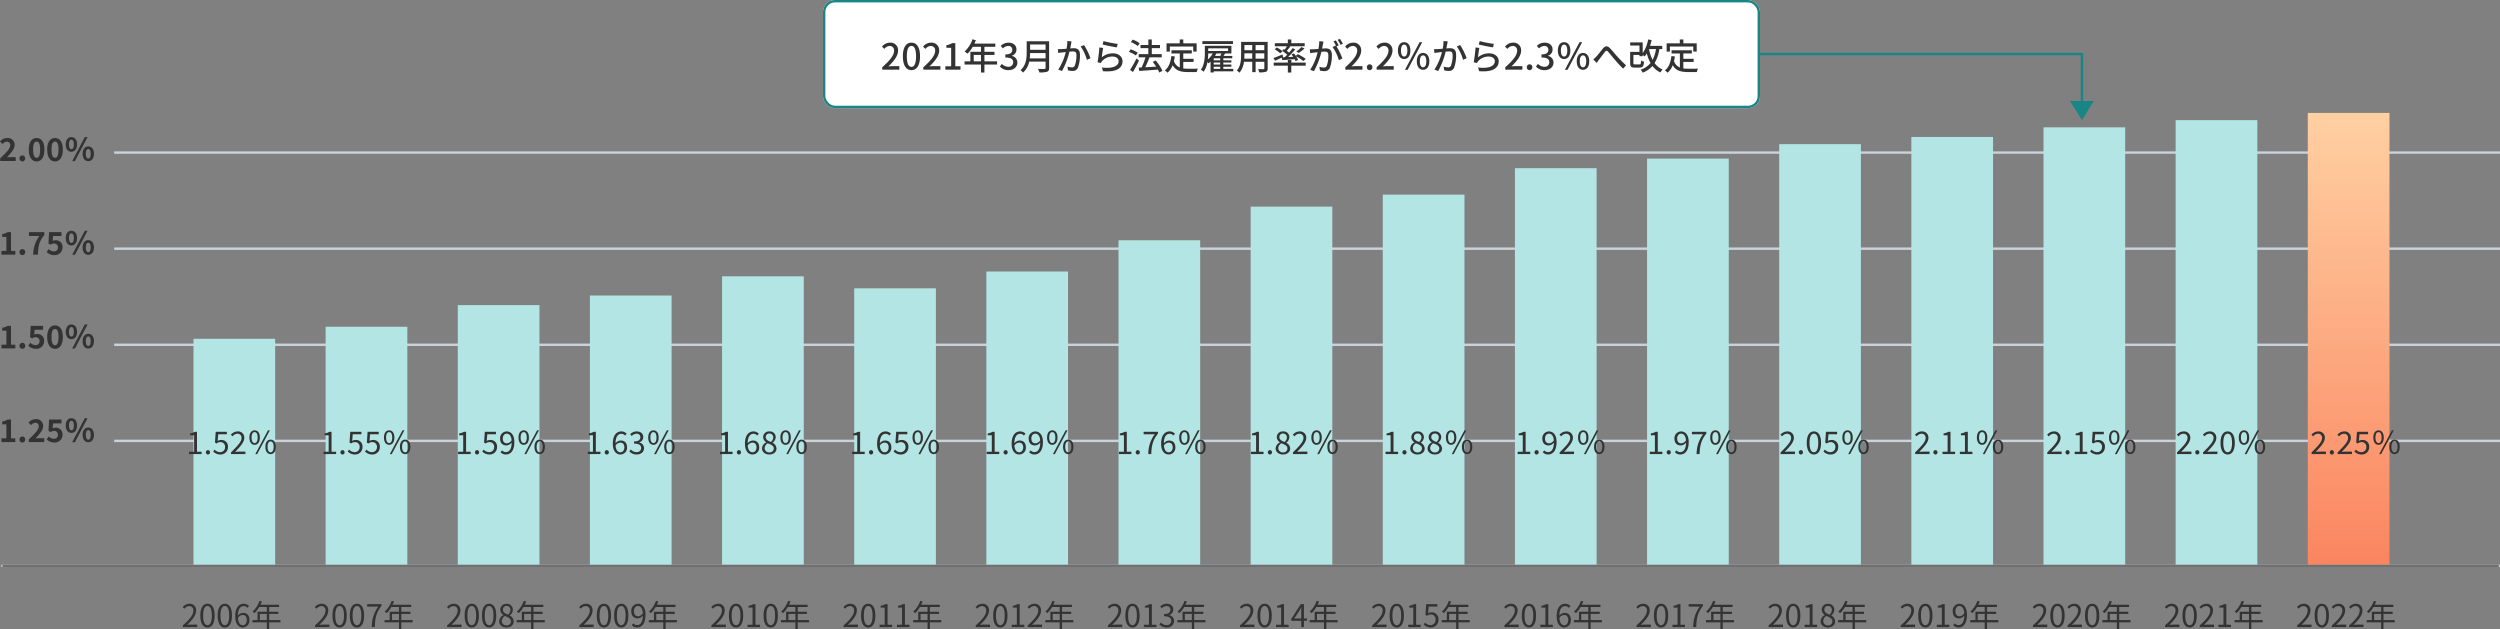 <svg xmlns="http://www.w3.org/2000/svg" xmlns:xlink="http://www.w3.org/1999/xlink" width="1040.532" height="262.001" viewBox="0 0 1040.532 262.001">
  <rect x="0" y="0" width="1040.532" height="262.001" fill="#808080" stroke="none"/>
  <defs>
    <linearGradient id="linear-gradient" x1="0.5" x2="0.5" y2="1" gradientUnits="objectBoundingBox">
      <stop offset="0" stop-color="#ffd0a2"/>
      <stop offset="1" stop-color="#fa8560"/>
    </linearGradient>
  </defs>
  <g id="グループ_95592" data-name="グループ 95592" transform="translate(-162.468 -3473)">
    <path id="パス_64405" data-name="パス 64405" d="M.559,0H7.007V-1.612H4.9c-.455,0-1.092.052-1.573.1C5.044-3.3,6.552-4.992,6.552-6.63A2.806,2.806,0,0,0,3.523-9.555,3.874,3.874,0,0,0,.468-8.086l1.04,1.04a2.534,2.534,0,0,1,1.768-1A1.355,1.355,0,0,1,4.719-6.526c0,1.391-1.651,3.029-4.16,5.421Zm9.2.182a1.2,1.2,0,0,0,1.2-1.248,1.19,1.19,0,0,0-1.2-1.248A1.187,1.187,0,0,0,8.58-1.066,1.2,1.2,0,0,0,9.763.182Zm5.954,0c1.976,0,3.25-1.729,3.25-4.914,0-3.159-1.274-4.823-3.25-4.823S12.454-7.9,12.454-4.732,13.741.182,15.717.182Zm0-1.5c-.832,0-1.456-.806-1.456-3.419s.624-3.328,1.456-3.328,1.443.728,1.443,3.328S16.549-1.313,15.717-1.313Zm7.657,1.5c1.976,0,3.25-1.729,3.25-4.914,0-3.159-1.274-4.823-3.25-4.823S20.111-7.9,20.111-4.732,21.4.182,23.374.182Zm0-1.5c-.832,0-1.456-.806-1.456-3.419s.624-3.328,1.456-3.328,1.443.728,1.443,3.328S24.206-1.313,23.374-1.313Zm6.812-2.509c1.391,0,2.353-1.144,2.353-3.081s-.962-3.042-2.353-3.042S27.833-8.84,27.833-6.9,28.808-3.822,30.186-3.822Zm0-1.092c-.559,0-1-.572-1-1.989s.442-1.963,1-1.963S31.2-8.32,31.2-6.9,30.758-4.914,30.186-4.914ZM37.219.065C38.6.065,39.572-1.079,39.572-3S38.6-6.058,37.219-6.058,34.853-4.94,34.853-3,35.841.065,37.219.065Zm0-1.079C36.647-1.014,36.2-1.6,36.2-3c0-1.43.442-1.963,1.014-1.963s1,.533,1,1.963C38.22-1.6,37.791-1.014,37.219-1.014ZM30.511.065h1.131l5.265-10.01H35.763Z" transform="translate(162 3540)" fill="#333"/>
    <path id="パス_64406" data-name="パス 64406" d="M1.066,0H6.851V-1.547H5.044V-9.373H3.627a6.24,6.24,0,0,1-2.236.806v1.183H3.133v5.837H1.066Zm8.7.182a1.2,1.2,0,0,0,1.2-1.248,1.19,1.19,0,0,0-1.2-1.248A1.187,1.187,0,0,0,8.58-1.066,1.2,1.2,0,0,0,9.763.182ZM14.3,0h1.937c.156-3.653.507-5.538,2.691-8.2v-1.17h-6.4v1.6h4.329A12.908,12.908,0,0,0,14.3,0Zm8.827.182a3.2,3.2,0,0,0,3.367-3.263A2.727,2.727,0,0,0,23.53-5.993a2.692,2.692,0,0,0-1.157.26l.182-2.041h3.5v-1.6H20.9l-.26,4.68.871.559a2.3,2.3,0,0,1,1.443-.507,1.5,1.5,0,0,1,1.625,1.625,1.553,1.553,0,0,1-1.7,1.638,2.99,2.99,0,0,1-2.119-.975l-.884,1.222A4.385,4.385,0,0,0,23.127.182Zm7.059-4c1.391,0,2.353-1.144,2.353-3.081s-.962-3.042-2.353-3.042S27.833-8.84,27.833-6.9,28.808-3.822,30.186-3.822Zm0-1.092c-.559,0-1-.572-1-1.989s.442-1.963,1-1.963S31.2-8.32,31.2-6.9,30.758-4.914,30.186-4.914ZM37.219.065C38.6.065,39.572-1.079,39.572-3S38.6-6.058,37.219-6.058,34.853-4.94,34.853-3,35.841.065,37.219.065Zm0-1.079C36.647-1.014,36.2-1.6,36.2-3c0-1.43.442-1.963,1.014-1.963s1,.533,1,1.963C38.22-1.6,37.791-1.014,37.219-1.014ZM30.511.065h1.131l5.265-10.01H35.763Z" transform="translate(162 3579)" fill="#333"/>
    <path id="パス_64407" data-name="パス 64407" d="M1.066,0H6.851V-1.547H5.044V-9.373H3.627a6.24,6.24,0,0,1-2.236.806v1.183H3.133v5.837H1.066Zm8.7.182a1.2,1.2,0,0,0,1.2-1.248,1.19,1.19,0,0,0-1.2-1.248A1.187,1.187,0,0,0,8.58-1.066,1.2,1.2,0,0,0,9.763.182Zm5.707,0a3.2,3.2,0,0,0,3.367-3.263,2.727,2.727,0,0,0-2.964-2.912,2.692,2.692,0,0,0-1.157.26L14.9-7.774h3.5v-1.6H13.247l-.26,4.68.871.559A2.3,2.3,0,0,1,15.3-4.641a1.5,1.5,0,0,1,1.625,1.625,1.553,1.553,0,0,1-1.7,1.638A2.99,2.99,0,0,1,13.1-2.353L12.22-1.131A4.385,4.385,0,0,0,15.47.182Zm7.9,0c1.976,0,3.25-1.729,3.25-4.914,0-3.159-1.274-4.823-3.25-4.823S20.111-7.9,20.111-4.732,21.4.182,23.374.182Zm0-1.5c-.832,0-1.456-.806-1.456-3.419s.624-3.328,1.456-3.328,1.443.728,1.443,3.328S24.206-1.313,23.374-1.313Zm6.812-2.509c1.391,0,2.353-1.144,2.353-3.081s-.962-3.042-2.353-3.042S27.833-8.84,27.833-6.9,28.808-3.822,30.186-3.822Zm0-1.092c-.559,0-1-.572-1-1.989s.442-1.963,1-1.963S31.2-8.32,31.2-6.9,30.758-4.914,30.186-4.914ZM37.219.065C38.6.065,39.572-1.079,39.572-3S38.6-6.058,37.219-6.058,34.853-4.94,34.853-3,35.841.065,37.219.065Zm0-1.079C36.647-1.014,36.2-1.6,36.2-3c0-1.43.442-1.963,1.014-1.963s1,.533,1,1.963C38.22-1.6,37.791-1.014,37.219-1.014ZM30.511.065h1.131l5.265-10.01H35.763Z" transform="translate(162 3618)" fill="#333"/>
    <path id="パス_64408" data-name="パス 64408" d="M1.066,0H6.851V-1.547H5.044V-9.373H3.627a6.24,6.24,0,0,1-2.236.806v1.183H3.133v5.837H1.066Zm8.7.182a1.2,1.2,0,0,0,1.2-1.248,1.19,1.19,0,0,0-1.2-1.248A1.187,1.187,0,0,0,8.58-1.066,1.2,1.2,0,0,0,9.763.182ZM12.441,0h6.448V-1.612H16.783c-.455,0-1.092.052-1.573.1C16.926-3.3,18.434-4.992,18.434-6.63A2.806,2.806,0,0,0,15.4-9.555,3.874,3.874,0,0,0,12.35-8.086l1.04,1.04a2.534,2.534,0,0,1,1.768-1A1.355,1.355,0,0,1,16.6-6.526c0,1.391-1.651,3.029-4.16,5.421ZM23.127.182a3.2,3.2,0,0,0,3.367-3.263A2.727,2.727,0,0,0,23.53-5.993a2.692,2.692,0,0,0-1.157.26l.182-2.041h3.5v-1.6H20.9l-.26,4.68.871.559a2.3,2.3,0,0,1,1.443-.507,1.5,1.5,0,0,1,1.625,1.625,1.553,1.553,0,0,1-1.7,1.638,2.99,2.99,0,0,1-2.119-.975l-.884,1.222A4.385,4.385,0,0,0,23.127.182Zm7.059-4c1.391,0,2.353-1.144,2.353-3.081s-.962-3.042-2.353-3.042S27.833-8.84,27.833-6.9,28.808-3.822,30.186-3.822Zm0-1.092c-.559,0-1-.572-1-1.989s.442-1.963,1-1.963S31.2-8.32,31.2-6.9,30.758-4.914,30.186-4.914ZM37.219.065C38.6.065,39.572-1.079,39.572-3S38.6-6.058,37.219-6.058,34.853-4.94,34.853-3,35.841.065,37.219.065Zm0-1.079C36.647-1.014,36.2-1.6,36.2-3c0-1.43.442-1.963,1.014-1.963s1,.533,1,1.963C38.22-1.6,37.791-1.014,37.219-1.014ZM30.511.065h1.131l5.265-10.01H35.763Z" transform="translate(162 3657)" fill="#333"/>
    <path id="パス_64404" data-name="パス 64404" d="M.572,0H6.565V-1.027H3.926c-.481,0-1.066.052-1.56.091C4.6-3.055,6.1-4.992,6.1-6.89A2.614,2.614,0,0,0,3.328-9.711,3.645,3.645,0,0,0,.52-8.307l.689.676A2.669,2.669,0,0,1,3.185-8.736,1.675,1.675,0,0,1,4.94-6.851C4.94-5.213,3.562-3.315.572-.7ZM10.829.169c1.807,0,2.964-1.651,2.964-4.966s-1.157-4.914-2.964-4.914S7.852-8.112,7.852-4.8,9.009.169,10.829.169Zm0-.949c-1.092,0-1.82-1.209-1.82-4.017,0-2.782.728-3.965,1.82-3.965S12.636-7.579,12.636-4.8C12.636-1.989,11.908-.78,10.829-.78Zm7.215.949c1.807,0,2.964-1.651,2.964-4.966s-1.157-4.914-2.964-4.914-2.977,1.6-2.977,4.914S16.224.169,18.044.169Zm0-.949c-1.092,0-1.82-1.209-1.82-4.017,0-2.782.728-3.965,1.82-3.965S19.851-7.579,19.851-4.8C19.851-1.989,19.123-.78,18.044-.78Zm7.41-4.251c1.157,0,1.729.819,1.729,2.106S26.468-.754,25.558-.754c-1.2,0-1.911-1.079-2.054-3.055A2.464,2.464,0,0,1,25.454-5.031Zm.1,5.2a2.861,2.861,0,0,0,2.73-3.094c0-1.989-1.027-2.99-2.639-2.99a2.964,2.964,0,0,0-2.171,1.157c.052-2.964,1.157-3.965,2.457-3.965a2.015,2.015,0,0,1,1.534.728l.65-.741A2.927,2.927,0,0,0,25.9-9.711c-1.846,0-3.523,1.43-3.523,5.161C22.373-1.4,23.725.169,25.558.169Zm7.059-3.081V-5.486h2.912v2.574Zm8.593,0H36.5V-5.486h3.809V-6.4H36.5V-8.372h4.108v-.936H32.864c.208-.442.416-.91.6-1.365l-.975-.234a11,11,0,0,1-2.925,4.485,5.983,5.983,0,0,1,.832.611A12.011,12.011,0,0,0,32.37-8.372h3.159V-6.4H31.655v3.484H29.523v.936h6.006V1H36.5V-1.976H41.21Z" transform="translate(238 3734)" fill="#333"/>
    <path id="パス_64403" data-name="パス 64403" d="M.572,0H6.565V-1.027H3.926c-.481,0-1.066.052-1.56.091C4.6-3.055,6.1-4.992,6.1-6.89A2.614,2.614,0,0,0,3.328-9.711,3.645,3.645,0,0,0,.52-8.307l.689.676A2.669,2.669,0,0,1,3.185-8.736,1.675,1.675,0,0,1,4.94-6.851C4.94-5.213,3.562-3.315.572-.7ZM10.829.169c1.807,0,2.964-1.651,2.964-4.966s-1.157-4.914-2.964-4.914S7.852-8.112,7.852-4.8,9.009.169,10.829.169Zm0-.949c-1.092,0-1.82-1.209-1.82-4.017,0-2.782.728-3.965,1.82-3.965S12.636-7.579,12.636-4.8C12.636-1.989,11.908-.78,10.829-.78Zm7.215.949c1.807,0,2.964-1.651,2.964-4.966s-1.157-4.914-2.964-4.914-2.977,1.6-2.977,4.914S16.224.169,18.044.169Zm0-.949c-1.092,0-1.82-1.209-1.82-4.017,0-2.782.728-3.965,1.82-3.965S19.851-7.579,19.851-4.8C19.851-1.989,19.123-.78,18.044-.78ZM24.219,0h1.235c.143-3.731.559-5.954,2.8-8.814v-.728H22.282v1.027H26.9A14.112,14.112,0,0,0,24.219,0Zm8.4-2.912V-5.486h2.912v2.574Zm8.593,0H36.5V-5.486h3.809V-6.4H36.5V-8.372h4.108v-.936H32.864c.208-.442.416-.91.6-1.365l-.975-.234a11,11,0,0,1-2.925,4.485,5.983,5.983,0,0,1,.832.611A12.011,12.011,0,0,0,32.37-8.372h3.159V-6.4H31.655v3.484H29.523v.936h6.006V1H36.5V-1.976H41.21Z" transform="translate(293 3734)" fill="#333"/>
    <path id="パス_64402" data-name="パス 64402" d="M.572,0H6.565V-1.027H3.926c-.481,0-1.066.052-1.56.091C4.6-3.055,6.1-4.992,6.1-6.89A2.614,2.614,0,0,0,3.328-9.711,3.645,3.645,0,0,0,.52-8.307l.689.676A2.669,2.669,0,0,1,3.185-8.736,1.675,1.675,0,0,1,4.94-6.851C4.94-5.213,3.562-3.315.572-.7ZM10.829.169c1.807,0,2.964-1.651,2.964-4.966s-1.157-4.914-2.964-4.914S7.852-8.112,7.852-4.8,9.009.169,10.829.169Zm0-.949c-1.092,0-1.82-1.209-1.82-4.017,0-2.782.728-3.965,1.82-3.965S12.636-7.579,12.636-4.8C12.636-1.989,11.908-.78,10.829-.78Zm7.215.949c1.807,0,2.964-1.651,2.964-4.966s-1.157-4.914-2.964-4.914-2.977,1.6-2.977,4.914S16.224.169,18.044.169Zm0-.949c-1.092,0-1.82-1.209-1.82-4.017,0-2.782.728-3.965,1.82-3.965S19.851-7.579,19.851-4.8C19.851-1.989,19.123-.78,18.044-.78Zm7.228.949c1.794,0,2.99-1.079,2.99-2.47A2.781,2.781,0,0,0,26.65-4.8v-.065a3.125,3.125,0,0,0,1.274-2.3,2.41,2.41,0,0,0-2.613-2.509A2.424,2.424,0,0,0,22.7-7.254a2.649,2.649,0,0,0,1.287,2.2v.065A3.052,3.052,0,0,0,22.23-2.366C22.23-.9,23.517.169,25.272.169Zm.65-5.343c-1.118-.442-2.145-.936-2.145-2.08A1.468,1.468,0,0,1,25.3-8.8,1.58,1.58,0,0,1,26.91-7.1,2.556,2.556,0,0,1,25.922-5.174ZM25.3-.715A1.827,1.827,0,0,1,23.309-2.47a2.59,2.59,0,0,1,1.3-2.158c1.352.546,2.522,1.027,2.522,2.3A1.651,1.651,0,0,1,25.3-.715Zm7.319-2.2V-5.486h2.912v2.574Zm8.593,0H36.5V-5.486h3.809V-6.4H36.5V-8.372h4.108v-.936H32.864c.208-.442.416-.91.6-1.365l-.975-.234a11,11,0,0,1-2.925,4.485,5.983,5.983,0,0,1,.832.611A12.011,12.011,0,0,0,32.37-8.372h3.159V-6.4H31.655v3.484H29.523v.936h6.006V1H36.5V-1.976H41.21Z" transform="translate(348 3734)" fill="#333"/>
    <path id="パス_64401" data-name="パス 64401" d="M.572,0H6.565V-1.027H3.926c-.481,0-1.066.052-1.56.091C4.6-3.055,6.1-4.992,6.1-6.89A2.614,2.614,0,0,0,3.328-9.711,3.645,3.645,0,0,0,.52-8.307l.689.676A2.669,2.669,0,0,1,3.185-8.736,1.675,1.675,0,0,1,4.94-6.851C4.94-5.213,3.562-3.315.572-.7ZM10.829.169c1.807,0,2.964-1.651,2.964-4.966s-1.157-4.914-2.964-4.914S7.852-8.112,7.852-4.8,9.009.169,10.829.169Zm0-.949c-1.092,0-1.82-1.209-1.82-4.017,0-2.782.728-3.965,1.82-3.965S12.636-7.579,12.636-4.8C12.636-1.989,11.908-.78,10.829-.78Zm7.215.949c1.807,0,2.964-1.651,2.964-4.966s-1.157-4.914-2.964-4.914-2.977,1.6-2.977,4.914S16.224.169,18.044.169Zm0-.949c-1.092,0-1.82-1.209-1.82-4.017,0-2.782.728-3.965,1.82-3.965S19.851-7.579,19.851-4.8C19.851-1.989,19.123-.78,18.044-.78Zm5.291-5.837c0-1.3.7-2.158,1.612-2.158,1.222,0,1.95,1.04,2.08,3A2.5,2.5,0,0,1,25.038-4.5C23.907-4.5,23.335-5.33,23.335-6.617ZM24.687.169c1.794,0,3.458-1.482,3.458-5.343,0-3.029-1.365-4.537-3.2-4.537a2.861,2.861,0,0,0-2.73,3.094c0,1.976,1.04,3,2.626,3a2.965,2.965,0,0,0,2.2-1.17c-.091,2.951-1.157,3.965-2.392,3.965a2.1,2.1,0,0,1-1.586-.728L22.4-.806A3.032,3.032,0,0,0,24.687.169Zm7.93-3.081V-5.486h2.912v2.574Zm8.593,0H36.5V-5.486h3.809V-6.4H36.5V-8.372h4.108v-.936H32.864c.208-.442.416-.91.6-1.365l-.975-.234a11,11,0,0,1-2.925,4.485,5.983,5.983,0,0,1,.832.611A12.011,12.011,0,0,0,32.37-8.372h3.159V-6.4H31.655v3.484H29.523v.936h6.006V1H36.5V-1.976H41.21Z" transform="translate(403 3734)" fill="#333"/>
    <path id="パス_64400" data-name="パス 64400" d="M.572,0H6.565V-1.027H3.926c-.481,0-1.066.052-1.56.091C4.6-3.055,6.1-4.992,6.1-6.89A2.614,2.614,0,0,0,3.328-9.711,3.645,3.645,0,0,0,.52-8.307l.689.676A2.669,2.669,0,0,1,3.185-8.736,1.675,1.675,0,0,1,4.94-6.851C4.94-5.213,3.562-3.315.572-.7ZM10.829.169c1.807,0,2.964-1.651,2.964-4.966s-1.157-4.914-2.964-4.914S7.852-8.112,7.852-4.8,9.009.169,10.829.169Zm0-.949c-1.092,0-1.82-1.209-1.82-4.017,0-2.782.728-3.965,1.82-3.965S12.636-7.579,12.636-4.8C12.636-1.989,11.908-.78,10.829-.78ZM15.574,0H20.8V-.988H18.889V-9.542h-.91A5.741,5.741,0,0,1,16-8.853V-8.1h1.69V-.988H15.574Zm9.685.169c1.807,0,2.964-1.651,2.964-4.966s-1.157-4.914-2.964-4.914-2.977,1.6-2.977,4.914S23.439.169,25.259.169Zm0-.949c-1.092,0-1.82-1.209-1.82-4.017,0-2.782.728-3.965,1.82-3.965S27.066-7.579,27.066-4.8C27.066-1.989,26.338-.78,25.259-.78Zm7.358-2.132V-5.486h2.912v2.574Zm8.593,0H36.5V-5.486h3.809V-6.4H36.5V-8.372h4.108v-.936H32.864c.208-.442.416-.91.6-1.365l-.975-.234a11,11,0,0,1-2.925,4.485,5.983,5.983,0,0,1,.832.611A12.011,12.011,0,0,0,32.37-8.372h3.159V-6.4H31.655v3.484H29.523v.936h6.006V1H36.5V-1.976H41.21Z" transform="translate(458 3734)" fill="#333"/>
    <path id="パス_64399" data-name="パス 64399" d="M.572,0H6.565V-1.027H3.926c-.481,0-1.066.052-1.56.091C4.6-3.055,6.1-4.992,6.1-6.89A2.614,2.614,0,0,0,3.328-9.711,3.645,3.645,0,0,0,.52-8.307l.689.676A2.669,2.669,0,0,1,3.185-8.736,1.675,1.675,0,0,1,4.94-6.851C4.94-5.213,3.562-3.315.572-.7ZM10.829.169c1.807,0,2.964-1.651,2.964-4.966s-1.157-4.914-2.964-4.914S7.852-8.112,7.852-4.8,9.009.169,10.829.169Zm0-.949c-1.092,0-1.82-1.209-1.82-4.017,0-2.782.728-3.965,1.82-3.965S12.636-7.579,12.636-4.8C12.636-1.989,11.908-.78,10.829-.78ZM15.574,0H20.8V-.988H18.889V-9.542h-.91A5.741,5.741,0,0,1,16-8.853V-8.1h1.69V-.988H15.574Zm7.215,0h5.226V-.988H26.1V-9.542h-.91a5.741,5.741,0,0,1-1.976.689V-8.1h1.69V-.988H22.789Zm9.828-2.912V-5.486h2.912v2.574Zm8.593,0H36.5V-5.486h3.809V-6.4H36.5V-8.372h4.108v-.936H32.864c.208-.442.416-.91.6-1.365l-.975-.234a11,11,0,0,1-2.925,4.485,5.983,5.983,0,0,1,.832.611A12.011,12.011,0,0,0,32.37-8.372h3.159V-6.4H31.655v3.484H29.523v.936h6.006V1H36.5V-1.976H41.21Z" transform="translate(513 3734)" fill="#333"/>
    <path id="パス_64398" data-name="パス 64398" d="M.572,0H6.565V-1.027H3.926c-.481,0-1.066.052-1.56.091C4.6-3.055,6.1-4.992,6.1-6.89A2.614,2.614,0,0,0,3.328-9.711,3.645,3.645,0,0,0,.52-8.307l.689.676A2.669,2.669,0,0,1,3.185-8.736,1.675,1.675,0,0,1,4.94-6.851C4.94-5.213,3.562-3.315.572-.7ZM10.829.169c1.807,0,2.964-1.651,2.964-4.966s-1.157-4.914-2.964-4.914S7.852-8.112,7.852-4.8,9.009.169,10.829.169Zm0-.949c-1.092,0-1.82-1.209-1.82-4.017,0-2.782.728-3.965,1.82-3.965S12.636-7.579,12.636-4.8C12.636-1.989,11.908-.78,10.829-.78ZM15.574,0H20.8V-.988H18.889V-9.542h-.91A5.741,5.741,0,0,1,16-8.853V-8.1h1.69V-.988H15.574Zm6.643,0H28.21V-1.027H25.571c-.481,0-1.066.052-1.56.091,2.236-2.119,3.731-4.056,3.731-5.954a2.614,2.614,0,0,0-2.769-2.821,3.645,3.645,0,0,0-2.808,1.4l.689.676A2.669,2.669,0,0,1,24.83-8.736a1.675,1.675,0,0,1,1.755,1.885c0,1.638-1.378,3.536-4.368,6.149Zm10.4-2.912V-5.486h2.912v2.574Zm8.593,0H36.5V-5.486h3.809V-6.4H36.5V-8.372h4.108v-.936H32.864c.208-.442.416-.91.6-1.365l-.975-.234a11,11,0,0,1-2.925,4.485,5.983,5.983,0,0,1,.832.611A12.011,12.011,0,0,0,32.37-8.372h3.159V-6.4H31.655v3.484H29.523v.936h6.006V1H36.5V-1.976H41.21Z" transform="translate(568 3734)" fill="#333"/>
    <path id="パス_64397" data-name="パス 64397" d="M.572,0H6.565V-1.027H3.926c-.481,0-1.066.052-1.56.091C4.6-3.055,6.1-4.992,6.1-6.89A2.614,2.614,0,0,0,3.328-9.711,3.645,3.645,0,0,0,.52-8.307l.689.676A2.669,2.669,0,0,1,3.185-8.736,1.675,1.675,0,0,1,4.94-6.851C4.94-5.213,3.562-3.315.572-.7ZM10.829.169c1.807,0,2.964-1.651,2.964-4.966s-1.157-4.914-2.964-4.914S7.852-8.112,7.852-4.8,9.009.169,10.829.169Zm0-.949c-1.092,0-1.82-1.209-1.82-4.017,0-2.782.728-3.965,1.82-3.965S12.636-7.579,12.636-4.8C12.636-1.989,11.908-.78,10.829-.78ZM15.574,0H20.8V-.988H18.889V-9.542h-.91A5.741,5.741,0,0,1,16-8.853V-8.1h1.69V-.988H15.574Zm9.5.169a2.774,2.774,0,0,0,3.055-2.717,2.451,2.451,0,0,0-2.015-2.418v-.052a2.38,2.38,0,0,0,1.69-2.3c0-1.508-1.17-2.392-2.769-2.392a3.815,3.815,0,0,0-2.665,1.144l.637.754a2.782,2.782,0,0,1,1.976-.923A1.463,1.463,0,0,1,26.6-7.228c0,1.027-.676,1.82-2.639,1.82v.91c2.2,0,2.964.767,2.964,1.9A1.757,1.757,0,0,1,24.986-.819,3.15,3.15,0,0,1,22.62-1.911l-.6.78A3.945,3.945,0,0,0,25.077.169Zm7.54-3.081V-5.486h2.912v2.574Zm8.593,0H36.5V-5.486h3.809V-6.4H36.5V-8.372h4.108v-.936H32.864c.208-.442.416-.91.6-1.365l-.975-.234a11,11,0,0,1-2.925,4.485,5.983,5.983,0,0,1,.832.611A12.011,12.011,0,0,0,32.37-8.372h3.159V-6.4H31.655v3.484H29.523v.936h6.006V1H36.5V-1.976H41.21Z" transform="translate(623 3734)" fill="#333"/>
    <path id="パス_64396" data-name="パス 64396" d="M.572,0H6.565V-1.027H3.926c-.481,0-1.066.052-1.56.091C4.6-3.055,6.1-4.992,6.1-6.89A2.614,2.614,0,0,0,3.328-9.711,3.645,3.645,0,0,0,.52-8.307l.689.676A2.669,2.669,0,0,1,3.185-8.736,1.675,1.675,0,0,1,4.94-6.851C4.94-5.213,3.562-3.315.572-.7ZM10.829.169c1.807,0,2.964-1.651,2.964-4.966s-1.157-4.914-2.964-4.914S7.852-8.112,7.852-4.8,9.009.169,10.829.169Zm0-.949c-1.092,0-1.82-1.209-1.82-4.017,0-2.782.728-3.965,1.82-3.965S12.636-7.579,12.636-4.8C12.636-1.989,11.908-.78,10.829-.78ZM15.574,0H20.8V-.988H18.889V-9.542h-.91A5.741,5.741,0,0,1,16-8.853V-8.1h1.69V-.988H15.574ZM23.14-3.575l2.171-3.25c.273-.468.533-.936.767-1.4h.052c-.026.494-.065,1.261-.065,1.729v2.925ZM26.065,0h1.118V-2.626h1.261v-.949H27.183V-9.542H25.87L21.905-3.406v.78h4.16Zm6.552-2.912V-5.486h2.912v2.574Zm8.593,0H36.5V-5.486h3.809V-6.4H36.5V-8.372h4.108v-.936H32.864c.208-.442.416-.91.6-1.365l-.975-.234a11,11,0,0,1-2.925,4.485,5.983,5.983,0,0,1,.832.611A12.011,12.011,0,0,0,32.37-8.372h3.159V-6.4H31.655v3.484H29.523v.936h6.006V1H36.5V-1.976H41.21Z" transform="translate(678 3734)" fill="#333"/>
    <path id="パス_64395" data-name="パス 64395" d="M.572,0H6.565V-1.027H3.926c-.481,0-1.066.052-1.56.091C4.6-3.055,6.1-4.992,6.1-6.89A2.614,2.614,0,0,0,3.328-9.711,3.645,3.645,0,0,0,.52-8.307l.689.676A2.669,2.669,0,0,1,3.185-8.736,1.675,1.675,0,0,1,4.94-6.851C4.94-5.213,3.562-3.315.572-.7ZM10.829.169c1.807,0,2.964-1.651,2.964-4.966s-1.157-4.914-2.964-4.914S7.852-8.112,7.852-4.8,9.009.169,10.829.169Zm0-.949c-1.092,0-1.82-1.209-1.82-4.017,0-2.782.728-3.965,1.82-3.965S12.636-7.579,12.636-4.8C12.636-1.989,11.908-.78,10.829-.78ZM15.574,0H20.8V-.988H18.889V-9.542h-.91A5.741,5.741,0,0,1,16-8.853V-8.1h1.69V-.988H15.574Zm9.464.169a3.1,3.1,0,0,0,3.12-3.276,2.72,2.72,0,0,0-2.873-3.029,2.771,2.771,0,0,0-1.417.377L24.1-8.515h3.6V-9.542H23.062l-.3,4.472.637.39a2.593,2.593,0,0,1,1.586-.559,1.928,1.928,0,0,1,1.976,2.171A2.06,2.06,0,0,1,24.934-.819a3.135,3.135,0,0,1-2.34-1.053l-.585.78A4.048,4.048,0,0,0,25.038.169Zm7.579-3.081V-5.486h2.912v2.574Zm8.593,0H36.5V-5.486h3.809V-6.4H36.5V-8.372h4.108v-.936H32.864c.208-.442.416-.91.6-1.365l-.975-.234a11,11,0,0,1-2.925,4.485,5.983,5.983,0,0,1,.832.611A12.011,12.011,0,0,0,32.37-8.372h3.159V-6.4H31.655v3.484H29.523v.936h6.006V1H36.5V-1.976H41.21Z" transform="translate(733 3734)" fill="#333"/>
    <path id="パス_64394" data-name="パス 64394" d="M.572,0H6.565V-1.027H3.926c-.481,0-1.066.052-1.56.091C4.6-3.055,6.1-4.992,6.1-6.89A2.614,2.614,0,0,0,3.328-9.711,3.645,3.645,0,0,0,.52-8.307l.689.676A2.669,2.669,0,0,1,3.185-8.736,1.675,1.675,0,0,1,4.94-6.851C4.94-5.213,3.562-3.315.572-.7ZM10.829.169c1.807,0,2.964-1.651,2.964-4.966s-1.157-4.914-2.964-4.914S7.852-8.112,7.852-4.8,9.009.169,10.829.169Zm0-.949c-1.092,0-1.82-1.209-1.82-4.017,0-2.782.728-3.965,1.82-3.965S12.636-7.579,12.636-4.8C12.636-1.989,11.908-.78,10.829-.78ZM15.574,0H20.8V-.988H18.889V-9.542h-.91A5.741,5.741,0,0,1,16-8.853V-8.1h1.69V-.988H15.574Zm9.88-5.031c1.157,0,1.729.819,1.729,2.106S26.468-.754,25.558-.754c-1.2,0-1.911-1.079-2.054-3.055A2.464,2.464,0,0,1,25.454-5.031Zm.1,5.2a2.861,2.861,0,0,0,2.73-3.094c0-1.989-1.027-2.99-2.639-2.99a2.964,2.964,0,0,0-2.171,1.157c.052-2.964,1.157-3.965,2.457-3.965a2.015,2.015,0,0,1,1.534.728l.65-.741A2.927,2.927,0,0,0,25.9-9.711c-1.846,0-3.523,1.43-3.523,5.161C22.373-1.4,23.725.169,25.558.169Zm7.059-3.081V-5.486h2.912v2.574Zm8.593,0H36.5V-5.486h3.809V-6.4H36.5V-8.372h4.108v-.936H32.864c.208-.442.416-.91.6-1.365l-.975-.234a11,11,0,0,1-2.925,4.485,5.983,5.983,0,0,1,.832.611A12.011,12.011,0,0,0,32.37-8.372h3.159V-6.4H31.655v3.484H29.523v.936h6.006V1H36.5V-1.976H41.21Z" transform="translate(788 3734)" fill="#333"/>
    <path id="パス_64393" data-name="パス 64393" d="M.572,0H6.565V-1.027H3.926c-.481,0-1.066.052-1.56.091C4.6-3.055,6.1-4.992,6.1-6.89A2.614,2.614,0,0,0,3.328-9.711,3.645,3.645,0,0,0,.52-8.307l.689.676A2.669,2.669,0,0,1,3.185-8.736,1.675,1.675,0,0,1,4.94-6.851C4.94-5.213,3.562-3.315.572-.7ZM10.829.169c1.807,0,2.964-1.651,2.964-4.966s-1.157-4.914-2.964-4.914S7.852-8.112,7.852-4.8,9.009.169,10.829.169Zm0-.949c-1.092,0-1.82-1.209-1.82-4.017,0-2.782.728-3.965,1.82-3.965S12.636-7.579,12.636-4.8C12.636-1.989,11.908-.78,10.829-.78ZM15.574,0H20.8V-.988H18.889V-9.542h-.91A5.741,5.741,0,0,1,16-8.853V-8.1h1.69V-.988H15.574Zm8.645,0h1.235c.143-3.731.559-5.954,2.8-8.814v-.728H22.282v1.027H26.9A14.112,14.112,0,0,0,24.219,0Zm8.4-2.912V-5.486h2.912v2.574Zm8.593,0H36.5V-5.486h3.809V-6.4H36.5V-8.372h4.108v-.936H32.864c.208-.442.416-.91.6-1.365l-.975-.234a11,11,0,0,1-2.925,4.485,5.983,5.983,0,0,1,.832.611A12.011,12.011,0,0,0,32.37-8.372h3.159V-6.4H31.655v3.484H29.523v.936h6.006V1H36.5V-1.976H41.21Z" transform="translate(843 3734)" fill="#333"/>
    <path id="パス_64392" data-name="パス 64392" d="M.572,0H6.565V-1.027H3.926c-.481,0-1.066.052-1.56.091C4.6-3.055,6.1-4.992,6.1-6.89A2.614,2.614,0,0,0,3.328-9.711,3.645,3.645,0,0,0,.52-8.307l.689.676A2.669,2.669,0,0,1,3.185-8.736,1.675,1.675,0,0,1,4.94-6.851C4.94-5.213,3.562-3.315.572-.7ZM10.829.169c1.807,0,2.964-1.651,2.964-4.966s-1.157-4.914-2.964-4.914S7.852-8.112,7.852-4.8,9.009.169,10.829.169Zm0-.949c-1.092,0-1.82-1.209-1.82-4.017,0-2.782.728-3.965,1.82-3.965S12.636-7.579,12.636-4.8C12.636-1.989,11.908-.78,10.829-.78ZM15.574,0H20.8V-.988H18.889V-9.542h-.91A5.741,5.741,0,0,1,16-8.853V-8.1h1.69V-.988H15.574Zm9.7.169c1.794,0,2.99-1.079,2.99-2.47A2.781,2.781,0,0,0,26.65-4.8v-.065a3.125,3.125,0,0,0,1.274-2.3,2.41,2.41,0,0,0-2.613-2.509A2.424,2.424,0,0,0,22.7-7.254a2.649,2.649,0,0,0,1.287,2.2v.065A3.052,3.052,0,0,0,22.23-2.366C22.23-.9,23.517.169,25.272.169Zm.65-5.343c-1.118-.442-2.145-.936-2.145-2.08A1.468,1.468,0,0,1,25.3-8.8,1.58,1.58,0,0,1,26.91-7.1,2.556,2.556,0,0,1,25.922-5.174ZM25.3-.715A1.827,1.827,0,0,1,23.309-2.47a2.59,2.59,0,0,1,1.3-2.158c1.352.546,2.522,1.027,2.522,2.3A1.651,1.651,0,0,1,25.3-.715Zm7.319-2.2V-5.486h2.912v2.574Zm8.593,0H36.5V-5.486h3.809V-6.4H36.5V-8.372h4.108v-.936H32.864c.208-.442.416-.91.6-1.365l-.975-.234a11,11,0,0,1-2.925,4.485,5.983,5.983,0,0,1,.832.611A12.011,12.011,0,0,0,32.37-8.372h3.159V-6.4H31.655v3.484H29.523v.936h6.006V1H36.5V-1.976H41.21Z" transform="translate(898 3734)" fill="#333"/>
    <path id="パス_64391" data-name="パス 64391" d="M.572,0H6.565V-1.027H3.926c-.481,0-1.066.052-1.56.091C4.6-3.055,6.1-4.992,6.1-6.89A2.614,2.614,0,0,0,3.328-9.711,3.645,3.645,0,0,0,.52-8.307l.689.676A2.669,2.669,0,0,1,3.185-8.736,1.675,1.675,0,0,1,4.94-6.851C4.94-5.213,3.562-3.315.572-.7ZM10.829.169c1.807,0,2.964-1.651,2.964-4.966s-1.157-4.914-2.964-4.914S7.852-8.112,7.852-4.8,9.009.169,10.829.169Zm0-.949c-1.092,0-1.82-1.209-1.82-4.017,0-2.782.728-3.965,1.82-3.965S12.636-7.579,12.636-4.8C12.636-1.989,11.908-.78,10.829-.78ZM15.574,0H20.8V-.988H18.889V-9.542h-.91A5.741,5.741,0,0,1,16-8.853V-8.1h1.69V-.988H15.574Zm7.761-6.617c0-1.3.7-2.158,1.612-2.158,1.222,0,1.95,1.04,2.08,3A2.5,2.5,0,0,1,25.038-4.5C23.907-4.5,23.335-5.33,23.335-6.617ZM24.687.169c1.794,0,3.458-1.482,3.458-5.343,0-3.029-1.365-4.537-3.2-4.537a2.861,2.861,0,0,0-2.73,3.094c0,1.976,1.04,3,2.626,3a2.965,2.965,0,0,0,2.2-1.17c-.091,2.951-1.157,3.965-2.392,3.965a2.1,2.1,0,0,1-1.586-.728L22.4-.806A3.032,3.032,0,0,0,24.687.169Zm7.93-3.081V-5.486h2.912v2.574Zm8.593,0H36.5V-5.486h3.809V-6.4H36.5V-8.372h4.108v-.936H32.864c.208-.442.416-.91.6-1.365l-.975-.234a11,11,0,0,1-2.925,4.485,5.983,5.983,0,0,1,.832.611A12.011,12.011,0,0,0,32.37-8.372h3.159V-6.4H31.655v3.484H29.523v.936h6.006V1H36.5V-1.976H41.21Z" transform="translate(953 3734)" fill="#333"/>
    <path id="パス_64390" data-name="パス 64390" d="M.572,0H6.565V-1.027H3.926c-.481,0-1.066.052-1.56.091C4.6-3.055,6.1-4.992,6.1-6.89A2.614,2.614,0,0,0,3.328-9.711,3.645,3.645,0,0,0,.52-8.307l.689.676A2.669,2.669,0,0,1,3.185-8.736,1.675,1.675,0,0,1,4.94-6.851C4.94-5.213,3.562-3.315.572-.7ZM10.829.169c1.807,0,2.964-1.651,2.964-4.966s-1.157-4.914-2.964-4.914S7.852-8.112,7.852-4.8,9.009.169,10.829.169Zm0-.949c-1.092,0-1.82-1.209-1.82-4.017,0-2.782.728-3.965,1.82-3.965S12.636-7.579,12.636-4.8C12.636-1.989,11.908-.78,10.829-.78ZM15,0H21V-1.027H18.356c-.481,0-1.066.052-1.56.091,2.236-2.119,3.731-4.056,3.731-5.954a2.614,2.614,0,0,0-2.769-2.821,3.645,3.645,0,0,0-2.808,1.4l.689.676a2.669,2.669,0,0,1,1.976-1.105A1.675,1.675,0,0,1,19.37-6.851C19.37-5.213,17.992-3.315,15-.7ZM25.259.169c1.807,0,2.964-1.651,2.964-4.966s-1.157-4.914-2.964-4.914-2.977,1.6-2.977,4.914S23.439.169,25.259.169Zm0-.949c-1.092,0-1.82-1.209-1.82-4.017,0-2.782.728-3.965,1.82-3.965S27.066-7.579,27.066-4.8C27.066-1.989,26.338-.78,25.259-.78Zm7.358-2.132V-5.486h2.912v2.574Zm8.593,0H36.5V-5.486h3.809V-6.4H36.5V-8.372h4.108v-.936H32.864c.208-.442.416-.91.6-1.365l-.975-.234a11,11,0,0,1-2.925,4.485,5.983,5.983,0,0,1,.832.611A12.011,12.011,0,0,0,32.37-8.372h3.159V-6.4H31.655v3.484H29.523v.936h6.006V1H36.5V-1.976H41.21Z" transform="translate(1008 3734)" fill="#333"/>
    <path id="パス_64389" data-name="パス 64389" d="M.572,0H6.565V-1.027H3.926c-.481,0-1.066.052-1.56.091C4.6-3.055,6.1-4.992,6.1-6.89A2.614,2.614,0,0,0,3.328-9.711,3.645,3.645,0,0,0,.52-8.307l.689.676A2.669,2.669,0,0,1,3.185-8.736,1.675,1.675,0,0,1,4.94-6.851C4.94-5.213,3.562-3.315.572-.7ZM10.829.169c1.807,0,2.964-1.651,2.964-4.966s-1.157-4.914-2.964-4.914S7.852-8.112,7.852-4.8,9.009.169,10.829.169Zm0-.949c-1.092,0-1.82-1.209-1.82-4.017,0-2.782.728-3.965,1.82-3.965S12.636-7.579,12.636-4.8C12.636-1.989,11.908-.78,10.829-.78ZM15,0H21V-1.027H18.356c-.481,0-1.066.052-1.56.091,2.236-2.119,3.731-4.056,3.731-5.954a2.614,2.614,0,0,0-2.769-2.821,3.645,3.645,0,0,0-2.808,1.4l.689.676a2.669,2.669,0,0,1,1.976-1.105A1.675,1.675,0,0,1,19.37-6.851C19.37-5.213,17.992-3.315,15-.7Zm7.787,0h5.226V-.988H26.1V-9.542h-.91a5.741,5.741,0,0,1-1.976.689V-8.1h1.69V-.988H22.789Zm9.828-2.912V-5.486h2.912v2.574Zm8.593,0H36.5V-5.486h3.809V-6.4H36.5V-8.372h4.108v-.936H32.864c.208-.442.416-.91.6-1.365l-.975-.234a11,11,0,0,1-2.925,4.485,5.983,5.983,0,0,1,.832.611A12.011,12.011,0,0,0,32.37-8.372h3.159V-6.4H31.655v3.484H29.523v.936h6.006V1H36.5V-1.976H41.21Z" transform="translate(1063 3734)" fill="#333"/>
    <path id="パス_64388" data-name="パス 64388" d="M.572,0H6.565V-1.027H3.926c-.481,0-1.066.052-1.56.091C4.6-3.055,6.1-4.992,6.1-6.89A2.614,2.614,0,0,0,3.328-9.711,3.645,3.645,0,0,0,.52-8.307l.689.676A2.669,2.669,0,0,1,3.185-8.736,1.675,1.675,0,0,1,4.94-6.851C4.94-5.213,3.562-3.315.572-.7ZM10.829.169c1.807,0,2.964-1.651,2.964-4.966s-1.157-4.914-2.964-4.914S7.852-8.112,7.852-4.8,9.009.169,10.829.169Zm0-.949c-1.092,0-1.82-1.209-1.82-4.017,0-2.782.728-3.965,1.82-3.965S12.636-7.579,12.636-4.8C12.636-1.989,11.908-.78,10.829-.78ZM15,0H21V-1.027H18.356c-.481,0-1.066.052-1.56.091,2.236-2.119,3.731-4.056,3.731-5.954a2.614,2.614,0,0,0-2.769-2.821,3.645,3.645,0,0,0-2.808,1.4l.689.676a2.669,2.669,0,0,1,1.976-1.105A1.675,1.675,0,0,1,19.37-6.851C19.37-5.213,17.992-3.315,15-.7Zm7.215,0H28.21V-1.027H25.571c-.481,0-1.066.052-1.56.091,2.236-2.119,3.731-4.056,3.731-5.954a2.614,2.614,0,0,0-2.769-2.821,3.645,3.645,0,0,0-2.808,1.4l.689.676A2.669,2.669,0,0,1,24.83-8.736a1.675,1.675,0,0,1,1.755,1.885c0,1.638-1.378,3.536-4.368,6.149Zm10.4-2.912V-5.486h2.912v2.574Zm8.593,0H36.5V-5.486h3.809V-6.4H36.5V-8.372h4.108v-.936H32.864c.208-.442.416-.91.6-1.365l-.975-.234a11,11,0,0,1-2.925,4.485,5.983,5.983,0,0,1,.832.611A12.011,12.011,0,0,0,32.37-8.372h3.159V-6.4H31.655v3.484H29.523v.936h6.006V1H36.5V-1.976H41.21Z" transform="translate(1118 3734)" fill="#333"/>
    <g id="長方形_178504" data-name="長方形 178504" transform="translate(163 3708)" fill="#c9d3db" stroke="#707070" stroke-width="1">
      <rect width="1040" height="1" stroke="none"/>
      <rect x="0.5" y="0.5" width="1039" fill="none"/>
    </g>
    <rect id="長方形_178505" data-name="長方形 178505" width="993" height="1" transform="translate(210 3616)" fill="#c9d3db"/>
    <rect id="長方形_178508" data-name="長方形 178508" width="993" height="1" transform="translate(210 3656)" fill="#c9d3db"/>
    <rect id="長方形_178506" data-name="長方形 178506" width="993" height="1" transform="translate(210 3576)" fill="#c9d3db"/>
    <rect id="長方形_178507" data-name="長方形 178507" width="993" height="1" transform="translate(210 3536)" fill="#c9d3db"/>
    <g id="グループ_95589" data-name="グループ 95589" transform="translate(-3 19.823)">
      <rect id="長方形_178509" data-name="長方形 178509" width="34" height="188" transform="translate(1126 3500.177)" fill="url(#linear-gradient)"/>
      <rect id="長方形_178509-2" data-name="長方形 178509" width="34" height="185" transform="translate(1071 3503.177)" fill="#b2e5e3"/>
      <rect id="長方形_178509-3" data-name="長方形 178509" width="34" height="182" transform="translate(1016 3506.177)" fill="#b2e5e3"/>
      <rect id="長方形_178509-4" data-name="長方形 178509" width="34" height="178" transform="translate(961 3510.177)" fill="#b2e5e3"/>
      <rect id="長方形_178509-5" data-name="長方形 178509" width="34" height="175" transform="translate(906 3513.177)" fill="#b2e5e3"/>
      <rect id="長方形_178509-6" data-name="長方形 178509" width="34" height="169" transform="translate(851 3519.177)" fill="#b2e5e3"/>
      <rect id="長方形_178509-7" data-name="長方形 178509" width="34" height="165" transform="translate(796 3523.177)" fill="#b2e5e3"/>
      <rect id="長方形_178509-8" data-name="長方形 178509" width="34" height="154" transform="translate(741 3534.177)" fill="#b2e5e3"/>
      <rect id="長方形_178509-9" data-name="長方形 178509" width="34" height="149" transform="translate(686 3539.177)" fill="#b2e5e3"/>
      <rect id="長方形_178509-10" data-name="長方形 178509" width="34" height="135" transform="translate(631 3553.177)" fill="#b2e5e3"/>
      <rect id="長方形_178509-11" data-name="長方形 178509" width="34" height="122" transform="translate(576 3566.177)" fill="#b2e5e3"/>
      <rect id="長方形_178509-12" data-name="長方形 178509" width="34" height="115" transform="translate(521 3573.177)" fill="#b2e5e3"/>
      <rect id="長方形_178509-13" data-name="長方形 178509" width="34" height="120" transform="translate(466 3568.177)" fill="#b2e5e3"/>
      <rect id="長方形_178509-14" data-name="長方形 178509" width="34" height="112" transform="translate(411 3576.177)" fill="#b2e5e3"/>
      <rect id="長方形_178509-15" data-name="長方形 178509" width="34" height="108" transform="translate(356 3580.177)" fill="#b2e5e3"/>
      <rect id="長方形_178509-16" data-name="長方形 178509" width="34" height="99" transform="translate(301 3589.177)" fill="#b2e5e3"/>
      <rect id="長方形_178509-17" data-name="長方形 178509" width="34" height="94" transform="translate(246 3594.177)" fill="#b2e5e3"/>
    </g>
    <g id="グループ_95590" data-name="グループ 95590" transform="translate(19)">
      <path id="パス_64425" data-name="パス 64425" d="M.572,0H6.565V-1.027H3.874c-.494,0-1.066.052-1.56.091C4.511-3.25,6.1-4.979,6.1-6.721A2.567,2.567,0,0,0,3.328-9.438,3.645,3.645,0,0,0,.52-8.034l.689.663A2.71,2.71,0,0,1,3.185-8.476,1.633,1.633,0,0,1,4.94-6.669C4.94-5.148,3.367-3.484.572-.7Zm8.45.169a.859.859,0,0,0,.858-.9.874.874,0,0,0-.858-.923.874.874,0,0,0-.858.923A.859.859,0,0,0,9.022.169ZM11.4,0h5.993V-1.027H14.7c-.494,0-1.066.052-1.56.091,2.2-2.314,3.783-4.043,3.783-5.785a2.567,2.567,0,0,0-2.769-2.717,3.645,3.645,0,0,0-2.808,1.4l.689.663a2.71,2.71,0,0,1,1.976-1.105,1.633,1.633,0,0,1,1.755,1.807C15.769-5.148,14.2-3.484,11.4-.7ZM21.437.169a3.026,3.026,0,0,0,3.12-3.133,2.671,2.671,0,0,0-2.873-2.912,2.777,2.777,0,0,0-1.417.39L20.5-8.255h3.6V-9.269H19.461l-.3,4.459.637.4a2.608,2.608,0,0,1,1.586-.572,1.872,1.872,0,0,1,1.976,2.054A2,2,0,0,1,21.333-.819a3.135,3.135,0,0,1-2.34-1.053l-.585.78A4.048,4.048,0,0,0,21.437.169Zm7.007-4.03c1.3,0,2.171-1.105,2.171-3.029s-.871-3-2.171-3-2.171,1.092-2.171,3S27.131-3.861,28.444-3.861Zm0-.741c-.754,0-1.274-.767-1.274-2.288s.52-2.262,1.274-2.262,1.261.728,1.261,2.262S29.2-4.6,28.444-4.6ZM35.087.013c1.313,0,2.171-1.105,2.171-3.029s-.858-3-2.171-3-2.158,1.092-2.158,3S33.787.013,35.087.013Zm0-.741c-.754,0-1.261-.767-1.261-2.288s.507-2.262,1.261-2.262,1.274.741,1.274,2.262S35.854-.728,35.087-.728Zm-6.37.741h.793l5.278-9.906H34Z" transform="translate(1105 3662)" fill="#333"/>
      <path id="パス_64424" data-name="パス 64424" d="M.572,0H6.565V-1.027H3.874c-.494,0-1.066.052-1.56.091C4.511-3.25,6.1-4.979,6.1-6.721A2.567,2.567,0,0,0,3.328-9.438,3.645,3.645,0,0,0,.52-8.034l.689.663A2.71,2.71,0,0,1,3.185-8.476,1.633,1.633,0,0,1,4.94-6.669C4.94-5.148,3.367-3.484.572-.7Zm8.45.169a.859.859,0,0,0,.858-.9.874.874,0,0,0-.858-.923.874.874,0,0,0-.858.923A.859.859,0,0,0,9.022.169ZM11.4,0h5.993V-1.027H14.7c-.494,0-1.066.052-1.56.091,2.2-2.314,3.783-4.043,3.783-5.785a2.567,2.567,0,0,0-2.769-2.717,3.645,3.645,0,0,0-2.808,1.4l.689.663a2.71,2.71,0,0,1,1.976-1.105,1.633,1.633,0,0,1,1.755,1.807C15.769-5.148,14.2-3.484,11.4-.7ZM21.658.169c1.846,0,2.964-1.729,2.964-4.836S23.5-9.438,21.658-9.438s-2.977,1.664-2.977,4.771S19.812.169,21.658.169Zm0-.949c-1.092,0-1.82-1.17-1.82-3.887s.728-3.822,1.82-3.822,1.807,1.105,1.807,3.822S22.737-.78,21.658-.78Zm6.786-3.081c1.3,0,2.171-1.105,2.171-3.029s-.871-3-2.171-3-2.171,1.092-2.171,3S27.131-3.861,28.444-3.861Zm0-.741c-.754,0-1.274-.767-1.274-2.288s.52-2.262,1.274-2.262,1.261.728,1.261,2.262S29.2-4.6,28.444-4.6ZM35.087.013c1.313,0,2.171-1.105,2.171-3.029s-.858-3-2.171-3-2.158,1.092-2.158,3S33.787.013,35.087.013Zm0-.741c-.754,0-1.261-.767-1.261-2.288s.507-2.262,1.261-2.262,1.274.741,1.274,2.262S35.854-.728,35.087-.728Zm-6.37.741h.793l5.278-9.906H34Z" transform="translate(1049 3662)" fill="#333"/>
      <path id="パス_64423" data-name="パス 64423" d="M.572,0H6.565V-1.027H3.874c-.494,0-1.066.052-1.56.091C4.511-3.25,6.1-4.979,6.1-6.721A2.567,2.567,0,0,0,3.328-9.438,3.645,3.645,0,0,0,.52-8.034l.689.663A2.71,2.71,0,0,1,3.185-8.476,1.633,1.633,0,0,1,4.94-6.669C4.94-5.148,3.367-3.484.572-.7Zm8.45.169a.859.859,0,0,0,.858-.9.874.874,0,0,0-.858-.923.874.874,0,0,0-.858.923A.859.859,0,0,0,9.022.169ZM11.973,0H17.2V-.988H15.288V-9.269h-.91a5.489,5.489,0,0,1-1.976.676v.767h1.69V-.988H11.973Zm9.464.169a3.026,3.026,0,0,0,3.12-3.133,2.671,2.671,0,0,0-2.873-2.912,2.777,2.777,0,0,0-1.417.39L20.5-8.255h3.6V-9.269H19.461l-.3,4.459.637.4a2.608,2.608,0,0,1,1.586-.572,1.872,1.872,0,0,1,1.976,2.054A2,2,0,0,1,21.333-.819a3.135,3.135,0,0,1-2.34-1.053l-.585.78A4.048,4.048,0,0,0,21.437.169Zm7.007-4.03c1.3,0,2.171-1.105,2.171-3.029s-.871-3-2.171-3-2.171,1.092-2.171,3S27.131-3.861,28.444-3.861Zm0-.741c-.754,0-1.274-.767-1.274-2.288s.52-2.262,1.274-2.262,1.261.728,1.261,2.262S29.2-4.6,28.444-4.6ZM35.087.013c1.313,0,2.171-1.105,2.171-3.029s-.858-3-2.171-3-2.158,1.092-2.158,3S33.787.013,35.087.013Zm0-.741c-.754,0-1.261-.767-1.261-2.288s.507-2.262,1.261-2.262,1.274.741,1.274,2.262S35.854-.728,35.087-.728Zm-6.37.741h.793l5.278-9.906H34Z" transform="translate(995 3662)" fill="#333"/>
      <path id="パス_64422" data-name="パス 64422" d="M.572,0H6.565V-1.027H3.874c-.494,0-1.066.052-1.56.091C4.511-3.25,6.1-4.979,6.1-6.721A2.567,2.567,0,0,0,3.328-9.438,3.645,3.645,0,0,0,.52-8.034l.689.663A2.71,2.71,0,0,1,3.185-8.476,1.633,1.633,0,0,1,4.94-6.669C4.94-5.148,3.367-3.484.572-.7Zm8.45.169a.859.859,0,0,0,.858-.9.874.874,0,0,0-.858-.923.874.874,0,0,0-.858.923A.859.859,0,0,0,9.022.169ZM11.973,0H17.2V-.988H15.288V-9.269h-.91a5.489,5.489,0,0,1-1.976.676v.767h1.69V-.988H11.973Zm7.215,0h5.226V-.988H22.5V-9.269h-.91a5.489,5.489,0,0,1-1.976.676v.767h1.69V-.988H19.188Zm9.256-3.861c1.3,0,2.171-1.105,2.171-3.029s-.871-3-2.171-3-2.171,1.092-2.171,3S27.131-3.861,28.444-3.861Zm0-.741c-.754,0-1.274-.767-1.274-2.288s.52-2.262,1.274-2.262,1.261.728,1.261,2.262S29.2-4.6,28.444-4.6ZM35.087.013c1.313,0,2.171-1.105,2.171-3.029s-.858-3-2.171-3-2.158,1.092-2.158,3S33.787.013,35.087.013Zm0-.741c-.754,0-1.261-.767-1.261-2.288s.507-2.262,1.261-2.262,1.274.741,1.274,2.262S35.854-.728,35.087-.728Zm-6.37.741h.793l5.278-9.906H34Z" transform="translate(940 3662)" fill="#333"/>
      <path id="パス_64421" data-name="パス 64421" d="M.572,0H6.565V-1.027H3.874c-.494,0-1.066.052-1.56.091C4.511-3.25,6.1-4.979,6.1-6.721A2.567,2.567,0,0,0,3.328-9.438,3.645,3.645,0,0,0,.52-8.034l.689.663A2.71,2.71,0,0,1,3.185-8.476,1.633,1.633,0,0,1,4.94-6.669C4.94-5.148,3.367-3.484.572-.7Zm8.45.169a.859.859,0,0,0,.858-.9.874.874,0,0,0-.858-.923.874.874,0,0,0-.858.923A.859.859,0,0,0,9.022.169Zm5.421,0c1.846,0,2.964-1.729,2.964-4.836s-1.118-4.771-2.964-4.771-2.977,1.664-2.977,4.771S12.6.169,14.443.169Zm0-.949c-1.092,0-1.82-1.17-1.82-3.887s.728-3.822,1.82-3.822S16.25-7.384,16.25-4.667,15.522-.78,14.443-.78Zm6.994.949a3.026,3.026,0,0,0,3.12-3.133,2.671,2.671,0,0,0-2.873-2.912,2.777,2.777,0,0,0-1.417.39L20.5-8.255h3.6V-9.269H19.461l-.3,4.459.637.4a2.608,2.608,0,0,1,1.586-.572,1.872,1.872,0,0,1,1.976,2.054A2,2,0,0,1,21.333-.819a3.135,3.135,0,0,1-2.34-1.053l-.585.78A4.048,4.048,0,0,0,21.437.169Zm7.007-4.03c1.3,0,2.171-1.105,2.171-3.029s-.871-3-2.171-3-2.171,1.092-2.171,3S27.131-3.861,28.444-3.861Zm0-.741c-.754,0-1.274-.767-1.274-2.288s.52-2.262,1.274-2.262,1.261.728,1.261,2.262S29.2-4.6,28.444-4.6ZM35.087.013c1.313,0,2.171-1.105,2.171-3.029s-.858-3-2.171-3-2.158,1.092-2.158,3S33.787.013,35.087.013Zm0-.741c-.754,0-1.261-.767-1.261-2.288s.507-2.262,1.261-2.262,1.274.741,1.274,2.262S35.854-.728,35.087-.728Zm-6.37.741h.793l5.278-9.906H34Z" transform="translate(884 3662)" fill="#333"/>
      <path id="パス_64420" data-name="パス 64420" d="M1.144,0H6.37V-.988H4.459V-9.269h-.91a5.489,5.489,0,0,1-1.976.676v.767h1.69V-.988H1.144ZM9.022.169a.859.859,0,0,0,.858-.9.874.874,0,0,0-.858-.923.874.874,0,0,0-.858.923A.859.859,0,0,0,9.022.169Zm3.5-6.643c0-1.222.7-2.028,1.612-2.028,1.183,0,1.911.962,2.067,2.756a2.509,2.509,0,0,1-1.95,1.261C13.091-4.485,12.519-5.265,12.519-6.474ZM13.806.169c1.846,0,3.523-1.43,3.523-5.148,0-2.977-1.365-4.459-3.2-4.459A2.79,2.79,0,0,0,11.4-6.474c0,1.9,1.04,2.873,2.652,2.873a2.952,2.952,0,0,0,2.171-1.2c-.052,2.964-1.157,3.978-2.457,3.978a1.969,1.969,0,0,1-1.521-.728l-.663.741A2.906,2.906,0,0,0,13.806.169ZM20.618,0h1.235c.143-3.614.611-5.733,2.8-8.541v-.728H18.681v1.014H23.3A13.722,13.722,0,0,0,20.618,0Zm7.826-3.861c1.3,0,2.171-1.105,2.171-3.029s-.871-3-2.171-3-2.171,1.092-2.171,3S27.131-3.861,28.444-3.861Zm0-.741c-.754,0-1.274-.767-1.274-2.288s.52-2.262,1.274-2.262,1.261.728,1.261,2.262S29.2-4.6,28.444-4.6ZM35.087.013c1.313,0,2.171-1.105,2.171-3.029s-.858-3-2.171-3-2.158,1.092-2.158,3S33.787.013,35.087.013Zm0-.741c-.754,0-1.261-.767-1.261-2.288s.507-2.262,1.261-2.262,1.274.741,1.274,2.262S35.854-.728,35.087-.728Zm-6.37.741h.793l5.278-9.906H34Z" transform="translate(829 3662)" fill="#333"/>
      <path id="パス_64419" data-name="パス 64419" d="M1.144,0H6.37V-.988H4.459V-9.269h-.91a5.489,5.489,0,0,1-1.976.676v.767h1.69V-.988H1.144ZM9.022.169a.859.859,0,0,0,.858-.9.874.874,0,0,0-.858-.923.874.874,0,0,0-.858.923A.859.859,0,0,0,9.022.169Zm3.5-6.643c0-1.222.7-2.028,1.612-2.028,1.183,0,1.911.962,2.067,2.756a2.509,2.509,0,0,1-1.95,1.261C13.091-4.485,12.519-5.265,12.519-6.474ZM13.806.169c1.846,0,3.523-1.43,3.523-5.148,0-2.977-1.365-4.459-3.2-4.459A2.79,2.79,0,0,0,11.4-6.474c0,1.9,1.04,2.873,2.652,2.873a2.952,2.952,0,0,0,2.171-1.2c-.052,2.964-1.157,3.978-2.457,3.978a1.969,1.969,0,0,1-1.521-.728l-.663.741A2.906,2.906,0,0,0,13.806.169ZM18.616,0h5.993V-1.027H21.918c-.494,0-1.066.052-1.56.091,2.2-2.314,3.783-4.043,3.783-5.785a2.567,2.567,0,0,0-2.769-2.717,3.645,3.645,0,0,0-2.808,1.4l.689.663a2.71,2.71,0,0,1,1.976-1.105,1.633,1.633,0,0,1,1.755,1.807c0,1.521-1.573,3.185-4.368,5.967Zm9.828-3.861c1.3,0,2.171-1.105,2.171-3.029s-.871-3-2.171-3-2.171,1.092-2.171,3S27.131-3.861,28.444-3.861Zm0-.741c-.754,0-1.274-.767-1.274-2.288s.52-2.262,1.274-2.262,1.261.728,1.261,2.262S29.2-4.6,28.444-4.6ZM35.087.013c1.313,0,2.171-1.105,2.171-3.029s-.858-3-2.171-3-2.158,1.092-2.158,3S33.787.013,35.087.013Zm0-.741c-.754,0-1.261-.767-1.261-2.288s.507-2.262,1.261-2.262,1.274.741,1.274,2.262S35.854-.728,35.087-.728Zm-6.37.741h.793l5.278-9.906H34Z" transform="translate(774 3662)" fill="#333"/>
      <path id="パス_64418" data-name="パス 64418" d="M1.144,0H6.37V-.988H4.459V-9.269h-.91a5.489,5.489,0,0,1-1.976.676v.767h1.69V-.988H1.144ZM9.022.169a.859.859,0,0,0,.858-.9.874.874,0,0,0-.858-.923.874.874,0,0,0-.858.923A.859.859,0,0,0,9.022.169Zm5.434,0c1.794,0,2.99-1.079,2.99-2.47A2.719,2.719,0,0,0,15.834-4.68v-.065a3.053,3.053,0,0,0,1.274-2.236A2.385,2.385,0,0,0,14.5-9.438a2.407,2.407,0,0,0-2.613,2.366,2.589,2.589,0,0,0,1.287,2.145v.052a2.957,2.957,0,0,0-1.755,2.509C11.414-.9,12.7.169,14.456.169Zm.65-5.213c-1.118-.442-2.145-.91-2.145-2.028a1.43,1.43,0,0,1,1.521-1.482,1.541,1.541,0,0,1,1.612,1.638A2.522,2.522,0,0,1,15.106-5.044ZM14.482-.715A1.827,1.827,0,0,1,12.493-2.47a2.463,2.463,0,0,1,1.3-2.028c1.352.533,2.522.962,2.522,2.171A1.651,1.651,0,0,1,14.482-.715Zm7.189.884c1.794,0,2.99-1.079,2.99-2.47A2.719,2.719,0,0,0,23.049-4.68v-.065a3.053,3.053,0,0,0,1.274-2.236A2.385,2.385,0,0,0,21.71-9.438,2.407,2.407,0,0,0,19.1-7.072a2.589,2.589,0,0,0,1.287,2.145v.052a2.957,2.957,0,0,0-1.755,2.509C18.629-.9,19.916.169,21.671.169Zm.65-5.213c-1.118-.442-2.145-.91-2.145-2.028A1.43,1.43,0,0,1,21.7-8.554a1.541,1.541,0,0,1,1.612,1.638A2.522,2.522,0,0,1,22.321-5.044ZM21.7-.715A1.827,1.827,0,0,1,19.708-2.47a2.463,2.463,0,0,1,1.3-2.028c1.352.533,2.522.962,2.522,2.171A1.651,1.651,0,0,1,21.7-.715Zm6.747-3.146c1.3,0,2.171-1.105,2.171-3.029s-.871-3-2.171-3-2.171,1.092-2.171,3S27.131-3.861,28.444-3.861Zm0-.741c-.754,0-1.274-.767-1.274-2.288s.52-2.262,1.274-2.262,1.261.728,1.261,2.262S29.2-4.6,28.444-4.6ZM35.087.013c1.313,0,2.171-1.105,2.171-3.029s-.858-3-2.171-3-2.158,1.092-2.158,3S33.787.013,35.087.013Zm0-.741c-.754,0-1.261-.767-1.261-2.288s.507-2.262,1.261-2.262,1.274.741,1.274,2.262S35.854-.728,35.087-.728Zm-6.37.741h.793l5.278-9.906H34Z" transform="translate(719 3662)" fill="#333"/>
      <path id="パス_64417" data-name="パス 64417" d="M1.144,0H6.37V-.988H4.459V-9.269h-.91a5.489,5.489,0,0,1-1.976.676v.767h1.69V-.988H1.144ZM9.022.169a.859.859,0,0,0,.858-.9.874.874,0,0,0-.858-.923.874.874,0,0,0-.858.923A.859.859,0,0,0,9.022.169Zm5.434,0c1.794,0,2.99-1.079,2.99-2.47A2.719,2.719,0,0,0,15.834-4.68v-.065a3.053,3.053,0,0,0,1.274-2.236A2.385,2.385,0,0,0,14.5-9.438a2.407,2.407,0,0,0-2.613,2.366,2.589,2.589,0,0,0,1.287,2.145v.052a2.957,2.957,0,0,0-1.755,2.509C11.414-.9,12.7.169,14.456.169Zm.65-5.213c-1.118-.442-2.145-.91-2.145-2.028a1.43,1.43,0,0,1,1.521-1.482,1.541,1.541,0,0,1,1.612,1.638A2.522,2.522,0,0,1,15.106-5.044ZM14.482-.715A1.827,1.827,0,0,1,12.493-2.47a2.463,2.463,0,0,1,1.3-2.028c1.352.533,2.522.962,2.522,2.171A1.651,1.651,0,0,1,14.482-.715ZM18.616,0h5.993V-1.027H21.918c-.494,0-1.066.052-1.56.091,2.2-2.314,3.783-4.043,3.783-5.785a2.567,2.567,0,0,0-2.769-2.717,3.645,3.645,0,0,0-2.808,1.4l.689.663a2.71,2.71,0,0,1,1.976-1.105,1.633,1.633,0,0,1,1.755,1.807c0,1.521-1.573,3.185-4.368,5.967Zm9.828-3.861c1.3,0,2.171-1.105,2.171-3.029s-.871-3-2.171-3-2.171,1.092-2.171,3S27.131-3.861,28.444-3.861Zm0-.741c-.754,0-1.274-.767-1.274-2.288s.52-2.262,1.274-2.262,1.261.728,1.261,2.262S29.2-4.6,28.444-4.6ZM35.087.013c1.313,0,2.171-1.105,2.171-3.029s-.858-3-2.171-3-2.158,1.092-2.158,3S33.787.013,35.087.013Zm0-.741c-.754,0-1.261-.767-1.261-2.288s.507-2.262,1.261-2.262,1.274.741,1.274,2.262S35.854-.728,35.087-.728Zm-6.37.741h.793l5.278-9.906H34Z" transform="translate(663 3662)" fill="#333"/>
      <path id="パス_64416" data-name="パス 64416" d="M1.144,0H6.37V-.988H4.459V-9.269h-.91a5.489,5.489,0,0,1-1.976.676v.767h1.69V-.988H1.144ZM9.022.169a.859.859,0,0,0,.858-.9.874.874,0,0,0-.858-.923.874.874,0,0,0-.858.923A.859.859,0,0,0,9.022.169ZM13.4,0h1.235c.143-3.614.611-5.733,2.8-8.541v-.728H11.466v1.014h4.615A13.722,13.722,0,0,0,13.4,0ZM21.84-4.771c1.144,0,1.716.767,1.716,1.963,0,1.235-.7,2.054-1.625,2.054-1.17,0-1.885-.975-2.041-2.782A2.437,2.437,0,0,1,21.84-4.771Zm.1,4.94a2.794,2.794,0,0,0,2.73-2.977c0-1.885-1.04-2.847-2.639-2.847A2.987,2.987,0,0,0,19.864-4.5c.052-2.951,1.144-3.952,2.457-3.952a2.009,2.009,0,0,1,1.521.728l.663-.741a2.927,2.927,0,0,0-2.223-.975c-1.859,0-3.536,1.43-3.536,5.161C18.746-1.313,20.111.169,21.944.169Zm6.5-4.03c1.3,0,2.171-1.105,2.171-3.029s-.871-3-2.171-3-2.171,1.092-2.171,3S27.131-3.861,28.444-3.861Zm0-.741c-.754,0-1.274-.767-1.274-2.288s.52-2.262,1.274-2.262,1.261.728,1.261,2.262S29.2-4.6,28.444-4.6ZM35.087.013c1.313,0,2.171-1.105,2.171-3.029s-.858-3-2.171-3-2.158,1.092-2.158,3S33.787.013,35.087.013Zm0-.741c-.754,0-1.261-.767-1.261-2.288s.507-2.262,1.261-2.262,1.274.741,1.274,2.262S35.854-.728,35.087-.728Zm-6.37.741h.793l5.278-9.906H34Z" transform="translate(608 3662)" fill="#333"/>
      <path id="パス_64415" data-name="パス 64415" d="M1.144,0H6.37V-.988H4.459V-9.269h-.91a5.489,5.489,0,0,1-1.976.676v.767h1.69V-.988H1.144ZM9.022.169a.859.859,0,0,0,.858-.9.874.874,0,0,0-.858-.923.874.874,0,0,0-.858.923A.859.859,0,0,0,9.022.169Zm5.6-4.94c1.144,0,1.716.767,1.716,1.963,0,1.235-.7,2.054-1.625,2.054-1.17,0-1.885-.975-2.041-2.782A2.437,2.437,0,0,1,14.625-4.771Zm.1,4.94a2.794,2.794,0,0,0,2.73-2.977c0-1.885-1.04-2.847-2.639-2.847A2.987,2.987,0,0,0,12.649-4.5C12.7-7.449,13.793-8.45,15.106-8.45a2.009,2.009,0,0,1,1.521.728l.663-.741a2.927,2.927,0,0,0-2.223-.975c-1.859,0-3.536,1.43-3.536,5.161C11.531-1.313,12.9.169,14.729.169Zm5.005-6.643c0-1.222.7-2.028,1.612-2.028,1.183,0,1.911.962,2.067,2.756a2.509,2.509,0,0,1-1.95,1.261C20.306-4.485,19.734-5.265,19.734-6.474ZM21.021.169c1.846,0,3.523-1.43,3.523-5.148,0-2.977-1.365-4.459-3.2-4.459a2.79,2.79,0,0,0-2.73,2.964c0,1.9,1.04,2.873,2.652,2.873a2.952,2.952,0,0,0,2.171-1.2c-.052,2.964-1.157,3.978-2.457,3.978a1.969,1.969,0,0,1-1.521-.728L18.8-.806A2.906,2.906,0,0,0,21.021.169Zm7.423-4.03c1.3,0,2.171-1.105,2.171-3.029s-.871-3-2.171-3-2.171,1.092-2.171,3S27.131-3.861,28.444-3.861Zm0-.741c-.754,0-1.274-.767-1.274-2.288s.52-2.262,1.274-2.262,1.261.728,1.261,2.262S29.2-4.6,28.444-4.6ZM35.087.013c1.313,0,2.171-1.105,2.171-3.029s-.858-3-2.171-3-2.158,1.092-2.158,3S33.787.013,35.087.013Zm0-.741c-.754,0-1.261-.767-1.261-2.288s.507-2.262,1.261-2.262,1.274.741,1.274,2.262S35.854-.728,35.087-.728Zm-6.37.741h.793l5.278-9.906H34Z" transform="translate(553 3662)" fill="#333"/>
      <path id="パス_64414" data-name="パス 64414" d="M1.144,0H6.37V-.988H4.459V-9.269h-.91a5.489,5.489,0,0,1-1.976.676v.767h1.69V-.988H1.144ZM9.022.169a.859.859,0,0,0,.858-.9.874.874,0,0,0-.858-.923.874.874,0,0,0-.858.923A.859.859,0,0,0,9.022.169Zm5.6-4.94c1.144,0,1.716.767,1.716,1.963,0,1.235-.7,2.054-1.625,2.054-1.17,0-1.885-.975-2.041-2.782A2.437,2.437,0,0,1,14.625-4.771Zm.1,4.94a2.794,2.794,0,0,0,2.73-2.977c0-1.885-1.04-2.847-2.639-2.847A2.987,2.987,0,0,0,12.649-4.5C12.7-7.449,13.793-8.45,15.106-8.45a2.009,2.009,0,0,1,1.521.728l.663-.741a2.927,2.927,0,0,0-2.223-.975c-1.859,0-3.536,1.43-3.536,5.161C11.531-1.313,12.9.169,14.729.169Zm6.708,0a3.026,3.026,0,0,0,3.12-3.133,2.671,2.671,0,0,0-2.873-2.912,2.777,2.777,0,0,0-1.417.39L20.5-8.255h3.6V-9.269H19.461l-.3,4.459.637.4a2.608,2.608,0,0,1,1.586-.572,1.872,1.872,0,0,1,1.976,2.054A2,2,0,0,1,21.333-.819a3.135,3.135,0,0,1-2.34-1.053l-.585.78A4.048,4.048,0,0,0,21.437.169Zm7.007-4.03c1.3,0,2.171-1.105,2.171-3.029s-.871-3-2.171-3-2.171,1.092-2.171,3S27.131-3.861,28.444-3.861Zm0-.741c-.754,0-1.274-.767-1.274-2.288s.52-2.262,1.274-2.262,1.261.728,1.261,2.262S29.2-4.6,28.444-4.6ZM35.087.013c1.313,0,2.171-1.105,2.171-3.029s-.858-3-2.171-3-2.158,1.092-2.158,3S33.787.013,35.087.013Zm0-.741c-.754,0-1.261-.767-1.261-2.288s.507-2.262,1.261-2.262,1.274.741,1.274,2.262S35.854-.728,35.087-.728Zm-6.37.741h.793l5.278-9.906H34Z" transform="translate(497 3662)" fill="#333"/>
      <path id="パス_64413" data-name="パス 64413" d="M1.144,0H6.37V-.988H4.459V-9.269h-.91a5.489,5.489,0,0,1-1.976.676v.767h1.69V-.988H1.144ZM9.022.169a.859.859,0,0,0,.858-.9.874.874,0,0,0-.858-.923.874.874,0,0,0-.858.923A.859.859,0,0,0,9.022.169Zm5.6-4.94c1.144,0,1.716.767,1.716,1.963,0,1.235-.7,2.054-1.625,2.054-1.17,0-1.885-.975-2.041-2.782A2.437,2.437,0,0,1,14.625-4.771Zm.1,4.94a2.794,2.794,0,0,0,2.73-2.977c0-1.885-1.04-2.847-2.639-2.847A2.987,2.987,0,0,0,12.649-4.5C12.7-7.449,13.793-8.45,15.106-8.45a2.009,2.009,0,0,1,1.521.728l.663-.741a2.927,2.927,0,0,0-2.223-.975c-1.859,0-3.536,1.43-3.536,5.161C11.531-1.313,12.9.169,14.729.169Zm6.942,0c1.794,0,2.99-1.079,2.99-2.47A2.719,2.719,0,0,0,23.049-4.68v-.065a3.053,3.053,0,0,0,1.274-2.236A2.385,2.385,0,0,0,21.71-9.438,2.407,2.407,0,0,0,19.1-7.072a2.589,2.589,0,0,0,1.287,2.145v.052a2.957,2.957,0,0,0-1.755,2.509C18.629-.9,19.916.169,21.671.169Zm.65-5.213c-1.118-.442-2.145-.91-2.145-2.028A1.43,1.43,0,0,1,21.7-8.554a1.541,1.541,0,0,1,1.612,1.638A2.522,2.522,0,0,1,22.321-5.044ZM21.7-.715A1.827,1.827,0,0,1,19.708-2.47a2.463,2.463,0,0,1,1.3-2.028c1.352.533,2.522.962,2.522,2.171A1.651,1.651,0,0,1,21.7-.715Zm6.747-3.146c1.3,0,2.171-1.105,2.171-3.029s-.871-3-2.171-3-2.171,1.092-2.171,3S27.131-3.861,28.444-3.861Zm0-.741c-.754,0-1.274-.767-1.274-2.288s.52-2.262,1.274-2.262,1.261.728,1.261,2.262S29.2-4.6,28.444-4.6ZM35.087.013c1.313,0,2.171-1.105,2.171-3.029s-.858-3-2.171-3-2.158,1.092-2.158,3S33.787.013,35.087.013Zm0-.741c-.754,0-1.261-.767-1.261-2.288s.507-2.262,1.261-2.262,1.274.741,1.274,2.262S35.854-.728,35.087-.728Zm-6.37.741h.793l5.278-9.906H34Z" transform="translate(442 3662)" fill="#333"/>
      <path id="パス_64412" data-name="パス 64412" d="M1.144,0H6.37V-.988H4.459V-9.269h-.91a5.489,5.489,0,0,1-1.976.676v.767h1.69V-.988H1.144ZM9.022.169a.859.859,0,0,0,.858-.9.874.874,0,0,0-.858-.923.874.874,0,0,0-.858.923A.859.859,0,0,0,9.022.169Zm5.6-4.94c1.144,0,1.716.767,1.716,1.963,0,1.235-.7,2.054-1.625,2.054-1.17,0-1.885-.975-2.041-2.782A2.437,2.437,0,0,1,14.625-4.771Zm.1,4.94a2.794,2.794,0,0,0,2.73-2.977c0-1.885-1.04-2.847-2.639-2.847A2.987,2.987,0,0,0,12.649-4.5C12.7-7.449,13.793-8.45,15.106-8.45a2.009,2.009,0,0,1,1.521.728l.663-.741a2.927,2.927,0,0,0-2.223-.975c-1.859,0-3.536,1.43-3.536,5.161C11.531-1.313,12.9.169,14.729.169Zm6.747,0c1.69,0,3.055-.988,3.055-2.639a2.427,2.427,0,0,0-2.015-2.366v-.052a2.279,2.279,0,0,0,1.69-2.2c0-1.508-1.17-2.353-2.769-2.353a3.772,3.772,0,0,0-2.665,1.157l.637.741a2.8,2.8,0,0,1,1.976-.936A1.441,1.441,0,0,1,23-7.007c0,.975-.676,1.742-2.639,1.742v.91c2.2,0,2.964.728,2.964,1.833a1.736,1.736,0,0,1-1.937,1.7,3.15,3.15,0,0,1-2.366-1.092l-.6.78A3.945,3.945,0,0,0,21.476.169Zm6.968-4.03c1.3,0,2.171-1.105,2.171-3.029s-.871-3-2.171-3-2.171,1.092-2.171,3S27.131-3.861,28.444-3.861Zm0-.741c-.754,0-1.274-.767-1.274-2.288s.52-2.262,1.274-2.262,1.261.728,1.261,2.262S29.2-4.6,28.444-4.6ZM35.087.013c1.313,0,2.171-1.105,2.171-3.029s-.858-3-2.171-3-2.158,1.092-2.158,3S33.787.013,35.087.013Zm0-.741c-.754,0-1.261-.767-1.261-2.288s.507-2.262,1.261-2.262,1.274.741,1.274,2.262S35.854-.728,35.087-.728Zm-6.37.741h.793l5.278-9.906H34Z" transform="translate(387 3662)" fill="#333"/>
      <path id="パス_64411" data-name="パス 64411" d="M1.144,0H6.37V-.988H4.459V-9.269h-.91a5.489,5.489,0,0,1-1.976.676v.767h1.69V-.988H1.144ZM9.022.169a.859.859,0,0,0,.858-.9.874.874,0,0,0-.858-.923.874.874,0,0,0-.858.923A.859.859,0,0,0,9.022.169Zm5.2,0a3.026,3.026,0,0,0,3.12-3.133,2.671,2.671,0,0,0-2.873-2.912,2.777,2.777,0,0,0-1.417.39l.234-2.769h3.6V-9.269H12.246l-.3,4.459.637.4a2.608,2.608,0,0,1,1.586-.572,1.872,1.872,0,0,1,1.976,2.054A2,2,0,0,1,14.118-.819a3.135,3.135,0,0,1-2.34-1.053l-.585.78A4.048,4.048,0,0,0,14.222.169Zm5.512-6.643c0-1.222.7-2.028,1.612-2.028,1.183,0,1.911.962,2.067,2.756a2.509,2.509,0,0,1-1.95,1.261C20.306-4.485,19.734-5.265,19.734-6.474ZM21.021.169c1.846,0,3.523-1.43,3.523-5.148,0-2.977-1.365-4.459-3.2-4.459a2.79,2.79,0,0,0-2.73,2.964c0,1.9,1.04,2.873,2.652,2.873a2.952,2.952,0,0,0,2.171-1.2c-.052,2.964-1.157,3.978-2.457,3.978a1.969,1.969,0,0,1-1.521-.728L18.8-.806A2.906,2.906,0,0,0,21.021.169Zm7.423-4.03c1.3,0,2.171-1.105,2.171-3.029s-.871-3-2.171-3-2.171,1.092-2.171,3S27.131-3.861,28.444-3.861Zm0-.741c-.754,0-1.274-.767-1.274-2.288s.52-2.262,1.274-2.262,1.261.728,1.261,2.262S29.2-4.6,28.444-4.6ZM35.087.013c1.313,0,2.171-1.105,2.171-3.029s-.858-3-2.171-3-2.158,1.092-2.158,3S33.787.013,35.087.013Zm0-.741c-.754,0-1.261-.767-1.261-2.288s.507-2.262,1.261-2.262,1.274.741,1.274,2.262S35.854-.728,35.087-.728Zm-6.37.741h.793l5.278-9.906H34Z" transform="translate(333 3662)" fill="#333"/>
      <path id="パス_64410" data-name="パス 64410" d="M1.144,0H6.37V-.988H4.459V-9.269h-.91a5.489,5.489,0,0,1-1.976.676v.767h1.69V-.988H1.144ZM9.022.169a.859.859,0,0,0,.858-.9.874.874,0,0,0-.858-.923.874.874,0,0,0-.858.923A.859.859,0,0,0,9.022.169Zm5.2,0a3.026,3.026,0,0,0,3.12-3.133,2.671,2.671,0,0,0-2.873-2.912,2.777,2.777,0,0,0-1.417.39l.234-2.769h3.6V-9.269H12.246l-.3,4.459.637.4a2.608,2.608,0,0,1,1.586-.572,1.872,1.872,0,0,1,1.976,2.054A2,2,0,0,1,14.118-.819a3.135,3.135,0,0,1-2.34-1.053l-.585.78A4.048,4.048,0,0,0,14.222.169Zm7.215,0a3.026,3.026,0,0,0,3.12-3.133,2.671,2.671,0,0,0-2.873-2.912,2.777,2.777,0,0,0-1.417.39L20.5-8.255h3.6V-9.269H19.461l-.3,4.459.637.4a2.608,2.608,0,0,1,1.586-.572,1.872,1.872,0,0,1,1.976,2.054A2,2,0,0,1,21.333-.819a3.135,3.135,0,0,1-2.34-1.053l-.585.78A4.048,4.048,0,0,0,21.437.169Zm7.007-4.03c1.3,0,2.171-1.105,2.171-3.029s-.871-3-2.171-3-2.171,1.092-2.171,3S27.131-3.861,28.444-3.861Zm0-.741c-.754,0-1.274-.767-1.274-2.288s.52-2.262,1.274-2.262,1.261.728,1.261,2.262S29.2-4.6,28.444-4.6ZM35.087.013c1.313,0,2.171-1.105,2.171-3.029s-.858-3-2.171-3-2.158,1.092-2.158,3S33.787.013,35.087.013Zm0-.741c-.754,0-1.261-.767-1.261-2.288s.507-2.262,1.261-2.262,1.274.741,1.274,2.262S35.854-.728,35.087-.728Zm-6.37.741h.793l5.278-9.906H34Z" transform="translate(277 3662)" fill="#333"/>
      <path id="パス_64409" data-name="パス 64409" d="M1.144,0H6.37V-.988H4.459V-9.269h-.91a5.489,5.489,0,0,1-1.976.676v.767h1.69V-.988H1.144ZM9.022.169a.859.859,0,0,0,.858-.9.874.874,0,0,0-.858-.923.874.874,0,0,0-.858.923A.859.859,0,0,0,9.022.169Zm5.2,0a3.026,3.026,0,0,0,3.12-3.133,2.671,2.671,0,0,0-2.873-2.912,2.777,2.777,0,0,0-1.417.39l.234-2.769h3.6V-9.269H12.246l-.3,4.459.637.4a2.608,2.608,0,0,1,1.586-.572,1.872,1.872,0,0,1,1.976,2.054A2,2,0,0,1,14.118-.819a3.135,3.135,0,0,1-2.34-1.053l-.585.78A4.048,4.048,0,0,0,14.222.169ZM18.616,0h5.993V-1.027H21.918c-.494,0-1.066.052-1.56.091,2.2-2.314,3.783-4.043,3.783-5.785a2.567,2.567,0,0,0-2.769-2.717,3.645,3.645,0,0,0-2.808,1.4l.689.663a2.71,2.71,0,0,1,1.976-1.105,1.633,1.633,0,0,1,1.755,1.807c0,1.521-1.573,3.185-4.368,5.967Zm9.828-3.861c1.3,0,2.171-1.105,2.171-3.029s-.871-3-2.171-3-2.171,1.092-2.171,3S27.131-3.861,28.444-3.861Zm0-.741c-.754,0-1.274-.767-1.274-2.288s.52-2.262,1.274-2.262,1.261.728,1.261,2.262S29.2-4.6,28.444-4.6ZM35.087.013c1.313,0,2.171-1.105,2.171-3.029s-.858-3-2.171-3-2.158,1.092-2.158,3S33.787.013,35.087.013Zm0-.741c-.754,0-1.261-.767-1.261-2.288s.507-2.262,1.261-2.262,1.274.741,1.274,2.262S35.854-.728,35.087-.728Zm-6.37.741h.793l5.278-9.906H34Z" transform="translate(221 3662)" fill="#333"/>
    </g>
    <g id="グループ_95591" data-name="グループ 95591" transform="translate(17 -16)">
      <g id="長方形_178511" data-name="長方形 178511" transform="translate(488 3489)" fill="#fff" stroke="#198585" stroke-width="1">
        <rect width="390" height="45" rx="5" stroke="none"/>
        <rect x="0.5" y="0.5" width="389" height="44" rx="4.5" fill="none"/>
      </g>
      <path id="パス_64426" data-name="パス 64426" d="M.66,17H7.785V15.53H5.025c-.54,0-1.23.045-1.8.105,2.34-2.235,4.035-4.44,4.035-6.57A3.122,3.122,0,0,0,3.93,5.75,4.286,4.286,0,0,0,.57,7.4l.975.96A2.994,2.994,0,0,1,3.72,7.13,1.793,1.793,0,0,1,5.595,9.155c0,1.815-1.68,3.96-4.935,6.84Zm12.165.195c2.16,0,3.57-1.92,3.57-5.76,0-3.81-1.41-5.685-3.57-5.685s-3.57,1.86-3.57,5.685C9.255,15.275,10.665,17.195,12.825,17.195Zm0-1.365c-1.125,0-1.92-1.2-1.92-4.4,0-3.165.795-4.32,1.92-4.32s1.92,1.155,1.92,4.32C14.745,14.63,13.95,15.83,12.825,15.83ZM17.76,17h7.125V15.53h-2.76c-.54,0-1.23.045-1.8.105,2.34-2.235,4.035-4.44,4.035-6.57A3.122,3.122,0,0,0,21.03,5.75,4.286,4.286,0,0,0,17.67,7.4l.975.96A2.994,2.994,0,0,1,20.82,7.13a1.793,1.793,0,0,1,1.875,2.025c0,1.815-1.68,3.96-4.935,6.84Zm9.18,0h6.3V15.575H31.08V5.945H29.775a6.492,6.492,0,0,1-2.4.855V7.9h1.98v7.68H26.94Zm11.805-3.48V10.865H41.76V13.52Zm9.72,0H43.2V10.865h4.185V9.56H43.2V7.49h4.53V6.14H39.045c.195-.45.4-.945.585-1.41l-1.41-.375A12.136,12.136,0,0,1,34.95,9.44a11.093,11.093,0,0,1,1.215.9,13.647,13.647,0,0,0,2.16-2.85H41.76V9.56H37.35v3.96H34.935v1.35H41.76v3.315H43.2V14.87h5.265Zm4.755,3.675c2.025,0,3.69-1.17,3.69-3.165a2.8,2.8,0,0,0-2.28-2.76v-.075a2.668,2.668,0,0,0,1.9-2.595c0-1.815-1.4-2.85-3.375-2.85a4.653,4.653,0,0,0-3.165,1.335l.9,1.08A3.215,3.215,0,0,1,53.1,7.13,1.534,1.534,0,0,1,54.8,8.72c0,1.11-.72,1.935-2.9,1.935V11.93c2.49,0,3.27.8,3.27,2.01a1.856,1.856,0,0,1-2.1,1.845,3.568,3.568,0,0,1-2.61-1.215l-.84,1.11A4.582,4.582,0,0,0,53.22,17.195Zm8.85-4.9a19.539,19.539,0,0,0,.135-2.22h6.45v2.22Zm6.585-5.775v2.22h-6.45V6.515Zm1.47-1.35H60.78v4.71c0,2.355-.225,5.3-2.565,7.305A5.293,5.293,0,0,1,59.28,18.2a8.284,8.284,0,0,0,2.565-4.56h6.81v2.625c0,.315-.12.435-.45.435-.36.015-1.56.03-2.73-.03a5.838,5.838,0,0,1,.6,1.47,9.909,9.909,0,0,0,3.21-.285c.6-.225.84-.66.84-1.56Zm9.345.075-1.755-.18a16.765,16.765,0,0,1-.345,3.225c-.855.075-1.665.135-2.145.15-.51.015-.945.03-1.455,0l.15,1.62c.42-.075,1.11-.165,1.485-.21.345-.045.96-.12,1.65-.2a23.8,23.8,0,0,1-3.12,7.305l1.545.615a31.321,31.321,0,0,0,3.1-8.07c.57-.06,1.065-.09,1.38-.09.945,0,1.53.225,1.53,1.515a12.192,12.192,0,0,1-.675,4.395,1.175,1.175,0,0,1-1.23.72,7.812,7.812,0,0,1-1.83-.3L78,17.3a8.435,8.435,0,0,0,1.785.21A2.207,2.207,0,0,0,82.1,16.2a14.524,14.524,0,0,0,.855-5.445c0-2.1-1.1-2.685-2.55-2.685-.345,0-.885.03-1.5.09.135-.7.27-1.425.36-1.89C79.32,5.945,79.395,5.555,79.47,5.24Zm5.175,1.515-1.395.6a17.9,17.9,0,0,1,2.6,5.55l1.485-.69A25.979,25.979,0,0,0,84.645,6.755Zm8.115-1.65L92.385,6.53c1.155.3,4.455.99,5.925,1.185l.345-1.455A43.959,43.959,0,0,1,92.76,5.105Zm-.135,2.85-1.59-.21a56.259,56.259,0,0,1-.765,6.165l1.38.33a3.052,3.052,0,0,1,.51-.8,5.63,5.63,0,0,1,4.425-1.9c1.44,0,2.475.8,2.475,1.9,0,1.98-2.34,3.225-6.975,2.64l.45,1.545c5.865.5,8.145-1.455,8.145-4.155,0-1.785-1.53-3.27-3.975-3.27a7.221,7.221,0,0,0-4.68,1.665C92.16,10.955,92.415,8.9,92.625,7.955ZM107.82,6.02a11.4,11.4,0,0,0-2.895-1.53l-.765,1.035a11.78,11.78,0,0,1,2.85,1.635ZM107,9.905a13.086,13.086,0,0,0-2.94-1.38l-.72,1.08a11.574,11.574,0,0,1,2.9,1.485Zm-.525,2.43a42.582,42.582,0,0,1-2.655,4.755l1.2.885a50.4,50.4,0,0,0,2.5-4.74Zm10.8,5.13a17.936,17.936,0,0,0-2.805-4.305l-1.2.63a19.627,19.627,0,0,1,1.4,1.95c-1.56.09-3.135.18-4.545.255.615-1.23,1.275-2.775,1.785-4.14h5.085v-1.32H112.86V8.045h3.42V6.725h-3.42V4.415h-1.44v2.31h-3.27v1.32h3.27v2.49H107.4v1.32h2.835a29.534,29.534,0,0,1-1.62,4.215l-1.2.06.195,1.41c2.04-.15,4.98-.345,7.785-.57a10.625,10.625,0,0,1,.57,1.23Zm3.09-10.11H130.1v2.13h1.425V6.035h-5.55V4.43h-1.485v1.6H119v3.45h1.365Zm5.6,6.42h4.29v-1.3h-4.29V10.265h3.54V8.93H121.05v1.335h3.465v5.82a4.294,4.294,0,0,1-2.445-2.64,18.344,18.344,0,0,0,.36-1.965l-1.44-.135c-.315,2.625-1.08,4.725-2.73,5.955a7.544,7.544,0,0,1,1.155.96,7.636,7.636,0,0,0,2.115-3.12c1.365,2.355,3.525,2.85,6.465,2.85h3.57a4.207,4.207,0,0,1,.525-1.41c-.855.03-3.375.03-4.02.03a15.673,15.673,0,0,1-2.115-.135ZM146.64,5.12H133.92V6.305h12.72Zm-8.01,10.65h2.7v.9h-2.7Zm-.42-5.52a9.354,9.354,0,0,1-2.025,2.505,21.488,21.488,0,0,0,.15-2.505Zm6.4-2.145v1.11h-8.28V8.105Zm-5.445,3.18a10.944,10.944,0,0,0,.555-.99l-.135-.045h2.25c-.135.33-.3.69-.48,1.035Zm2.16,1.83h-2.7V12.26h2.7Zm0,1.755h-2.7v-.84h2.7Zm5.445,1.8h-4.14v-.9h3.345v-.9h-3.345v-.84h3.345v-.915h-3.345V12.26h3.735v-.975H142.7c.225-.33.465-.69.69-1.035h2.6V7.055H134.94v2.94c0,2.085-.15,4.98-1.68,7.05a4.733,4.733,0,0,1,1.185.81,9.684,9.684,0,0,0,1.575-4.035,4.88,4.88,0,0,1,.45.555,7.729,7.729,0,0,0,.84-.75V18.17h1.32v-.48h8.145Zm9.285-4.26V10.19h3.63v2.22Zm-4.71,0c.045-.555.06-1.11.06-1.62v-.6h3.255v2.22Zm3.315-5.64V8.885H151.41V6.77Zm5.025,2.115h-3.63V6.77h3.63Zm1.4-3.45H150.03v5.34c0,2.115-.15,4.77-1.785,6.585a4.616,4.616,0,0,1,1.1.915,8.6,8.6,0,0,0,1.875-4.545h3.45v4.29h1.4V13.73h3.63v2.685c0,.285-.1.375-.375.375s-1.275.015-2.235-.03a5.764,5.764,0,0,1,.465,1.35,8.211,8.211,0,0,0,2.805-.24c.54-.21.735-.63.735-1.44Zm6.09,7.59c1.44-.1,3.285-.24,5.145-.39a6.461,6.461,0,0,1,.39.81l1.065-.525a7.521,7.521,0,0,0-.855-1.485,17.326,17.326,0,0,1,3,1.965l1.035-.87a20.843,20.843,0,0,0-3.3-1.98l-.855.69c-.255-.36-.54-.7-.795-1.02L171,10.655c.24.3.495.645.72.99l-2.115.1c1.02-.975,2.1-2.16,2.985-3.2l-1.11-.51a22.542,22.542,0,0,1-1.47,1.86c-.285-.225-.63-.48-.975-.72.45-.525.99-1.185,1.455-1.8l-.315-.12h6.315V5.99h-5.565V4.415h-1.44V5.99H164.07V7.265h5.04c-.255.435-.585.945-.9,1.38-.15-.09-.27-.165-.405-.24l-.675.78a20.929,20.929,0,0,1,2.115,1.575c-.36.375-.72.735-1.05,1.05l-.945.045.255-.12-.255-1.05c-1.38.57-2.8,1.14-3.75,1.455l.675,1.14c.825-.375,1.83-.84,2.8-1.3Zm-3.18-4.515a14.456,14.456,0,0,1,2.295,1.665l.975-.84A12.35,12.35,0,0,0,164.91,7.76Zm10.02,1.515a17.587,17.587,0,0,0,2.4-1.83L175.17,7.58a14.908,14.908,0,0,1-2.175,1.89Zm-3.09,2.94h-1.44v1.08H163.6v1.29h5.88V18.2h1.44V15.335h6v-1.29h-6Zm13.4-7.65-1.755-.18a16.841,16.841,0,0,1-.36,3.225c-.84.075-1.65.135-2.13.15-.51.015-.96.03-1.455,0l.15,1.62c.4-.075,1.11-.165,1.485-.21.345-.045.96-.12,1.635-.195a23.394,23.394,0,0,1-3.1,7.305l1.545.615a31.32,31.32,0,0,0,3.1-8.07c.555-.06,1.05-.09,1.365-.09.945,0,1.53.225,1.53,1.515a12.363,12.363,0,0,1-.66,4.41,1.205,1.205,0,0,1-1.23.7,7.922,7.922,0,0,1-1.845-.3l.255,1.56a8.3,8.3,0,0,0,1.785.225,2.241,2.241,0,0,0,2.31-1.32,14.524,14.524,0,0,0,.855-5.445c0-2.1-1.11-2.685-2.55-2.685-.345,0-.9.03-1.515.09.135-.7.27-1.425.36-1.89C184.17,6.02,184.245,5.63,184.32,5.315Zm6.84-1.14-.975.405a15.143,15.143,0,0,1,1.245,2.07l.975-.435A23.277,23.277,0,0,0,191.16,4.175Zm-1.71.63-.975.405a13.591,13.591,0,0,1,1.065,1.83c-.015-.03-.045-.06-.06-.09l-1.395.615a17.311,17.311,0,0,1,2.61,5.49l1.485-.7a26.24,26.24,0,0,0-2.475-5.07l.96-.4A21.971,21.971,0,0,0,189.45,4.8ZM193.41,17h7.125V15.53h-2.76c-.54,0-1.23.045-1.8.105,2.34-2.235,4.035-4.44,4.035-6.57a3.122,3.122,0,0,0-3.33-3.315,4.286,4.286,0,0,0-3.36,1.65l.975.96a2.994,2.994,0,0,1,2.175-1.23,1.793,1.793,0,0,1,1.875,2.025c0,1.815-1.68,3.96-4.935,6.84Zm10.125.195a1.148,1.148,0,0,0,1.155-1.2,1.157,1.157,0,1,0-2.31,0A1.148,1.148,0,0,0,203.535,17.195Zm2.9-.195h7.125V15.53h-2.76c-.54,0-1.23.045-1.8.105,2.34-2.235,4.035-4.44,4.035-6.57A3.122,3.122,0,0,0,209.7,5.75a4.286,4.286,0,0,0-3.36,1.65l.975.96a2.994,2.994,0,0,1,2.175-1.23,1.793,1.793,0,0,1,1.875,2.025c0,1.815-1.68,3.96-4.935,6.84Zm11.46-4.44c1.56,0,2.595-1.29,2.595-3.525,0-2.2-1.035-3.48-2.595-3.48s-2.6,1.275-2.6,3.48C215.3,11.27,216.345,12.56,217.89,12.56Zm0-1.035c-.765,0-1.32-.78-1.32-2.49,0-1.695.555-2.46,1.32-2.46.795,0,1.335.765,1.335,2.46C219.225,10.745,218.685,11.525,217.89,11.525Zm7.875,5.52c1.545,0,2.595-1.29,2.595-3.525s-1.05-3.48-2.595-3.48-2.61,1.26-2.61,3.48S224.22,17.045,225.765,17.045Zm0-1.035c-.78,0-1.335-.78-1.335-2.49s.555-2.46,1.335-2.46,1.335.75,1.335,2.46S226.545,16.01,225.765,16.01Zm-7.53,1.035h1.1l6.075-11.49h-1.1ZM236.04,5.24l-1.755-.18a16.765,16.765,0,0,1-.345,3.225c-.855.075-1.665.135-2.145.15-.51.015-.945.03-1.455,0l.15,1.62c.42-.075,1.11-.165,1.485-.21.345-.045.96-.12,1.65-.2a23.8,23.8,0,0,1-3.12,7.305l1.545.615a31.321,31.321,0,0,0,3.105-8.07c.57-.06,1.065-.09,1.38-.09.945,0,1.53.225,1.53,1.515a12.192,12.192,0,0,1-.675,4.395,1.175,1.175,0,0,1-1.23.72,7.812,7.812,0,0,1-1.83-.3l.24,1.56a8.435,8.435,0,0,0,1.785.21,2.207,2.207,0,0,0,2.31-1.305,14.524,14.524,0,0,0,.855-5.445c0-2.1-1.1-2.685-2.55-2.685-.345,0-.885.03-1.5.09.135-.7.27-1.425.36-1.89C235.89,5.945,235.965,5.555,236.04,5.24Zm5.175,1.515-1.4.6a17.9,17.9,0,0,1,2.6,5.55l1.485-.69A25.979,25.979,0,0,0,241.215,6.755Zm8.115-1.65-.375,1.425c1.155.3,4.455.99,5.925,1.185l.345-1.455A43.96,43.96,0,0,1,249.33,5.105Zm-.135,2.85-1.59-.21a56.261,56.261,0,0,1-.765,6.165l1.38.33a3.052,3.052,0,0,1,.51-.8,5.63,5.63,0,0,1,4.425-1.9c1.44,0,2.475.8,2.475,1.9,0,1.98-2.34,3.225-6.975,2.64l.45,1.545c5.865.5,8.145-1.455,8.145-4.155,0-1.785-1.53-3.27-3.975-3.27a7.221,7.221,0,0,0-4.68,1.665C248.73,10.955,248.985,8.9,249.2,7.955ZM259.98,17h7.125V15.53h-2.76c-.54,0-1.23.045-1.8.105,2.34-2.235,4.035-4.44,4.035-6.57a3.122,3.122,0,0,0-3.33-3.315,4.286,4.286,0,0,0-3.36,1.65l.975.96a2.994,2.994,0,0,1,2.175-1.23,1.793,1.793,0,0,1,1.875,2.025c0,1.815-1.68,3.96-4.935,6.84Zm10.125.195a1.148,1.148,0,0,0,1.155-1.2,1.157,1.157,0,1,0-2.31,0A1.148,1.148,0,0,0,270.1,17.195Zm6.255,0c2.025,0,3.69-1.17,3.69-3.165a2.8,2.8,0,0,0-2.28-2.76v-.075a2.668,2.668,0,0,0,1.9-2.595c0-1.815-1.395-2.85-3.375-2.85a4.653,4.653,0,0,0-3.165,1.335l.9,1.08a3.215,3.215,0,0,1,2.2-1.035,1.534,1.534,0,0,1,1.7,1.59c0,1.11-.72,1.935-2.895,1.935V11.93c2.49,0,3.27.8,3.27,2.01a1.856,1.856,0,0,1-2.1,1.845,3.568,3.568,0,0,1-2.61-1.215l-.84,1.11A4.582,4.582,0,0,0,276.36,17.195Zm8.1-4.635c1.56,0,2.6-1.29,2.6-3.525,0-2.2-1.035-3.48-2.6-3.48s-2.6,1.275-2.6,3.48C281.865,11.27,282.915,12.56,284.46,12.56Zm0-1.035c-.765,0-1.32-.78-1.32-2.49,0-1.695.555-2.46,1.32-2.46.795,0,1.335.765,1.335,2.46C285.8,10.745,285.255,11.525,284.46,11.525Zm7.875,5.52c1.545,0,2.6-1.29,2.6-3.525s-1.05-3.48-2.6-3.48-2.61,1.26-2.61,3.48S290.79,17.045,292.335,17.045Zm0-1.035c-.78,0-1.335-.78-1.335-2.49s.555-2.46,1.335-2.46,1.335.75,1.335,2.46S293.115,16.01,292.335,16.01Zm-7.53,1.035h1.1l6.075-11.49h-1.1Zm11.8-4.32,1.41,1.455c.255-.345.6-.825.915-1.275.72-.885,1.875-2.475,2.535-3.3.48-.585.765-.69,1.35-.045.705.8,1.83,2.235,2.79,3.33.99,1.155,2.325,2.64,3.435,3.69l1.215-1.395c-1.38-1.23-2.79-2.715-3.72-3.735-.93-.99-2.1-2.505-3.045-3.45-1.035-1.035-1.9-.915-2.85.18-.915,1.08-2.115,2.715-2.88,3.48A9.232,9.232,0,0,1,296.61,12.725ZM322.7,8.42a13.941,13.941,0,0,1-1.395,4.5,16.534,16.534,0,0,1-1.5-4.5Zm2.61,0V7.085h-5.07a23.419,23.419,0,0,0,.66-2.4l-1.455-.27a14.21,14.21,0,0,1-2.265,5.7V5.645h-5.22V6.95h3.87V9.59h-3.87v4.68c0,1.47.4,1.86,1.86,1.86h2.13c1.245,0,1.62-.51,1.785-2.445a4.068,4.068,0,0,1-1.245-.54c-.06,1.44-.15,1.665-.66,1.665H313.98c-.57,0-.675-.075-.675-.555v-3.4h2.52v.54h1.35v-.51a8.39,8.39,0,0,1,.825.615,8.463,8.463,0,0,0,.885-1.29,16.75,16.75,0,0,0,1.56,4.02A8.97,8.97,0,0,1,316.335,17a6.579,6.579,0,0,1,.855,1.245,10.375,10.375,0,0,0,4.05-2.79,8.664,8.664,0,0,0,3.3,2.7,5.294,5.294,0,0,1,.945-1.215,7.739,7.739,0,0,1-3.345-2.685,15.7,15.7,0,0,0,1.98-5.835ZM328.5,7.355h9.735v2.13h1.425V6.035h-5.55V4.43h-1.485v1.6h-5.49v3.45H328.5Zm5.6,6.42h4.29v-1.3H334.1V10.265h3.54V8.93H329.19v1.335h3.465v5.82a4.294,4.294,0,0,1-2.445-2.64,18.344,18.344,0,0,0,.36-1.965l-1.44-.135c-.315,2.625-1.08,4.725-2.73,5.955a7.545,7.545,0,0,1,1.155.96,7.636,7.636,0,0,0,2.115-3.12c1.365,2.355,3.525,2.85,6.465,2.85h3.57a4.207,4.207,0,0,1,.525-1.41c-.855.03-3.375.03-4.02.03a15.673,15.673,0,0,1-2.115-.135Z" transform="translate(512 3501)" fill="#333"/>
      <path id="パス_63549" data-name="パス 63549" d="M7622.154,3519.975h134v19.5" transform="translate(-6744.155 -8.475)" fill="none" stroke="#198585" stroke-width="1"/>
      <path id="多角形_5" data-name="多角形 5" d="M5,0l5,8H0Z" transform="translate(1017 3539) rotate(180)" fill="#198585"/>
    </g>
  </g>
</svg>
